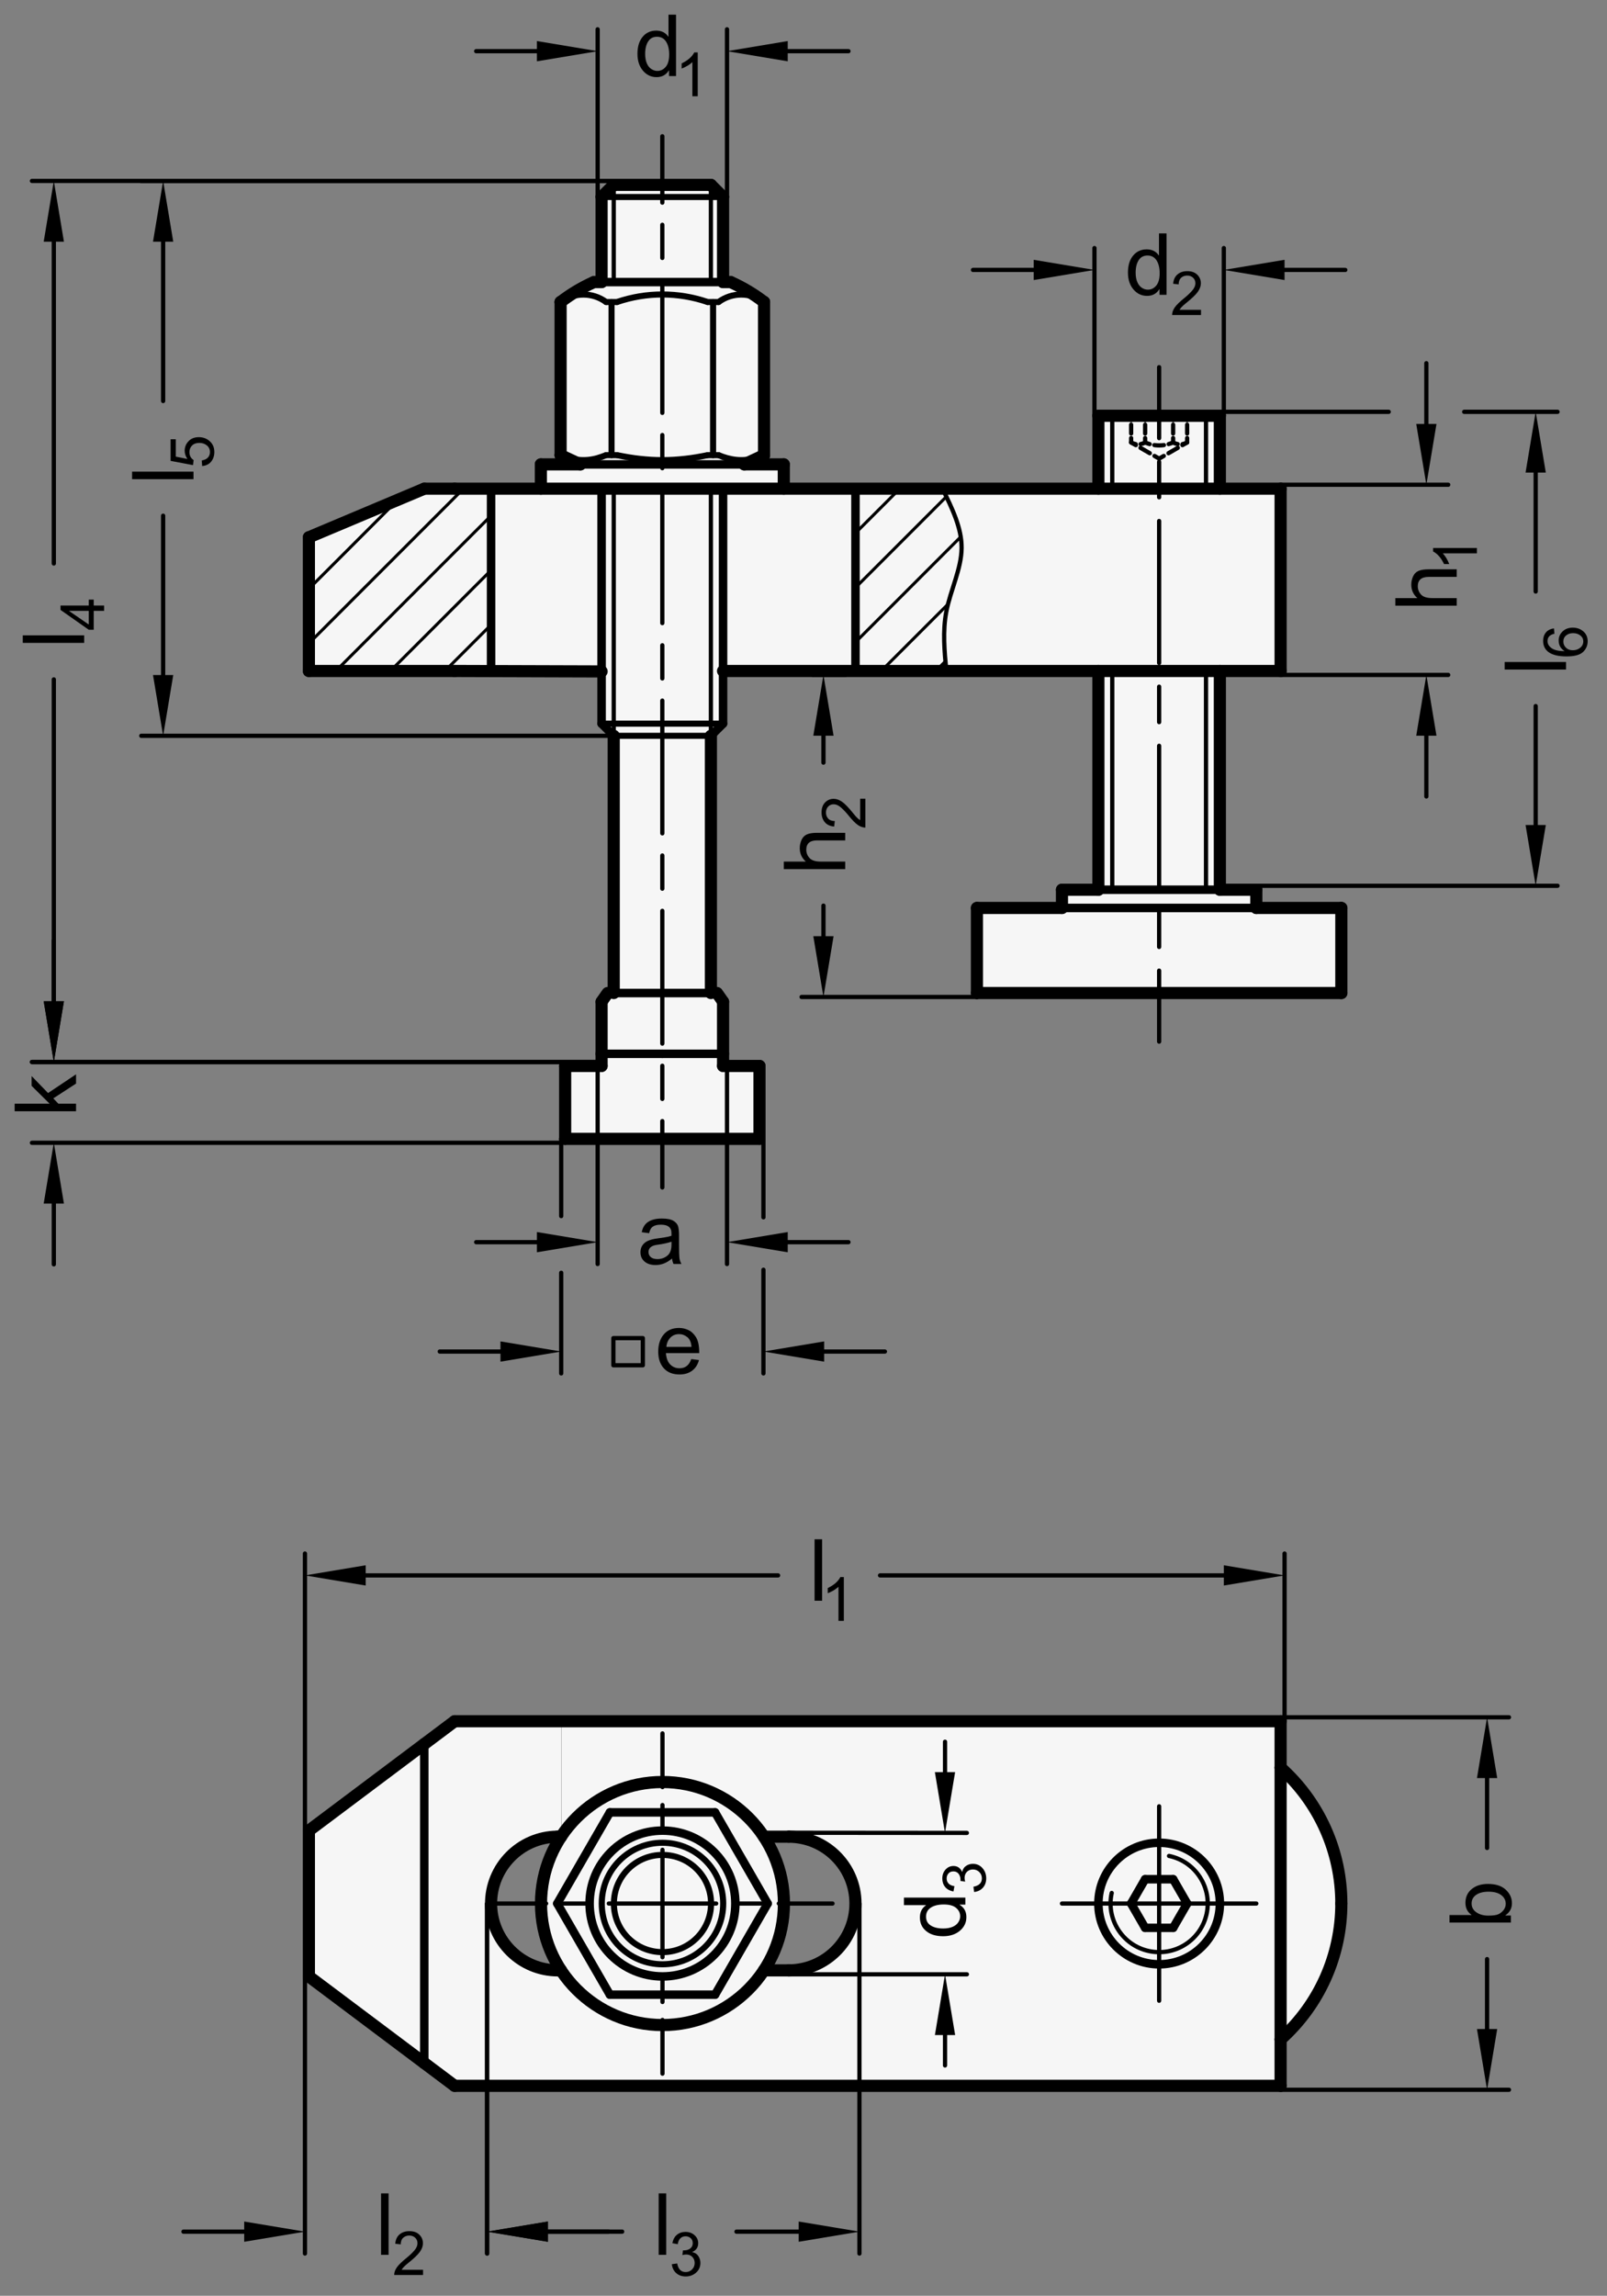 <?xml version="1.0" encoding="utf-8"?>
<!-- Generator: Adobe Illustrator 19.1.0, SVG Export Plug-In . SVG Version: 6.00 Build 0)  -->
<svg version="1.1" xmlns="http://www.w3.org/2000/svg" xmlns:xlink="http://www.w3.org/1999/xlink" x="0px" y="0px"
	 viewBox="0 0 187.515 267.749" enable-background="new 0 0 187.515 267.749" xml:space="preserve">
<rect x="0" y="0" width="187.515" height="267.749" fill="#808080" stroke="none"/>
<g id="MD_x5F_3_x5F_FUELLUNG_x5F_WS">
	<g id="LINE_190_">
		<line fill="#FFFFFF" x1="65.465" y1="229.795" x2="89.139" y2="229.795"/>
	</g>
	<g id="LWPOLYLINE_4_">
		<path fill="#FFFFFF" d="M65.464,229.794l23.675,0c3.114-4.73,3.114-10.859,0-15.589l2.886,0c4.308,0,7.798,3.49,7.798,7.795
			c0,4.305-3.49,7.795-7.795,7.795h-2.889H65.465h-0.367c-4.271,0-7.746-3.436-7.795-7.706c-0.049-4.305,3.401-7.835,7.706-7.884
			h0.455V200.74H53.051l-3.543,2.657l-13.465,10.098v17.008l13.465,10.098l3.543,2.657h96.378v-5.414
			c4.509-4.033,7.087-9.796,7.087-15.846c0-6.05-2.577-11.813-7.087-15.846v-5.414H65.534v13.465
			C62.352,218.906,62.324,225.064,65.464,229.794z"/>
	</g>
	<g id="LWPOLYLINE_5_">
		<path fill="#FFFFFF" d="M70.906,115.812h0.709V85.814l-1.417-1.417v-6.144H53.051H36.043V62.662l13.465-5.669h3.543h10.06v-2.835
			h4.606l-2.303-1.074V35.221c1.201-0.923,2.506-1.702,3.888-2.322h0.895v-9.921l1.417-1.417h11.339l1.417,1.417v9.921h0.895
			c1.382,0.62,2.687,1.4,3.888,2.322v17.863l-2.303,1.074h4.606v2.835h36.712v-8.504h14.173v8.504h7.087v21.26h-7.087v25.512h4.252
			v2.126h9.921v9.921h-42.52v-9.921h9.921v-2.126h4.252V78.253H84.371v6.144l-1.417,1.417v29.998h0.709l0.709,1.012v7.492h4.252
			v8.504H65.945v-8.504h4.252v-7.492L70.906,115.812z"/>
	</g>
</g>
<g id="MD_x5F_3_x5F_FUELLUNG_x5F_GR">
	<g id="LWPOLYLINE_1_">
		<path fill="#F6F6F6" d="M70.906,115.812h0.709V85.814l-1.417-1.417v-6.144H53.051H36.043V62.662l13.465-5.669h3.543h10.06v-2.835
			h4.606l-2.303-1.074V35.221c1.201-0.923,2.506-1.702,3.888-2.322h0.895v-9.921l1.417-1.417h11.339l1.417,1.417v9.921h0.895
			c1.382,0.62,2.687,1.4,3.888,2.322v17.863l-2.303,1.074h4.606v2.835h36.712v-8.504h14.173v8.504h7.087v21.26h-7.087v25.512h4.252
			v2.126h9.921v9.921h-42.52v-9.921h9.921v-2.126h4.252V78.253H84.371v6.144l-1.417,1.417v29.998h0.709l0.709,1.012v7.492h4.252
			v8.504H65.945v-8.504h4.252v-7.492L70.906,115.812z"/>
	</g>
	<g id="LWPOLYLINE_2_">
		<path fill="#F6F6F6" d="M65.464,229.794l23.675,0c3.114-4.73,3.114-10.859,0-15.589l2.886,0c4.308,0,7.798,3.49,7.798,7.795
			c0,4.305-3.49,7.795-7.795,7.795h-2.889H65.465h-0.367c-4.271,0-7.746-3.436-7.795-7.706c-0.049-4.305,3.401-7.835,7.706-7.884
			h0.455V200.74H53.051l-3.543,2.657l-13.465,10.098v17.008l13.465,10.098l3.543,2.657h96.378v-5.414
			c4.509-4.033,7.087-9.796,7.087-15.846c0-6.05-2.577-11.813-7.087-15.846v-5.414H65.534v13.465
			C62.352,218.906,62.324,225.064,65.464,229.794z"/>
	</g>
	<g id="LINE_151_">
		<line fill="#F6F6F6" x1="65.465" y1="229.795" x2="89.139" y2="229.795"/>
	</g>
</g>
<g id="MD_x5F_1_x5F_070">
	<g id="CIRCLE">
		
			<path fill="none" stroke="#000000" stroke-width="0.992" stroke-linecap="round" stroke-linejoin="round" stroke-miterlimit="10" d="
			M68.798,221.999c0-4.697,3.807-8.504,8.504-8.504c4.697,0,8.504,3.807,8.504,8.504s-3.807,8.504-8.504,8.504
			C72.605,230.503,68.798,226.696,68.798,221.999L68.798,221.999z"/>
	</g>
	<g id="LINE">
		
			<line fill="none" stroke="#000000" stroke-width="0.992" stroke-linecap="round" stroke-linejoin="round" stroke-miterlimit="10" x1="71.165" y1="211.37" x2="83.439" y2="211.37"/>
	</g>
	<g id="LINE_1_">
		
			<line fill="none" stroke="#000000" stroke-width="0.992" stroke-linecap="round" stroke-linejoin="round" stroke-miterlimit="10" x1="65.027" y1="221.999" x2="71.165" y2="211.37"/>
	</g>
	<g id="LINE_2_">
		
			<line fill="none" stroke="#000000" stroke-width="0.992" stroke-linecap="round" stroke-linejoin="round" stroke-miterlimit="10" x1="83.439" y1="211.37" x2="89.576" y2="221.999"/>
	</g>
	<g id="LINE_3_">
		
			<line fill="none" stroke="#000000" stroke-width="0.992" stroke-linecap="round" stroke-linejoin="round" stroke-miterlimit="10" x1="89.576" y1="221.999" x2="83.439" y2="232.629"/>
	</g>
	<g id="LINE_4_">
		
			<line fill="none" stroke="#000000" stroke-width="0.992" stroke-linecap="round" stroke-linejoin="round" stroke-miterlimit="10" x1="71.165" y1="232.629" x2="65.027" y2="221.999"/>
	</g>
	<g id="LINE_5_">
		
			<line fill="none" stroke="#000000" stroke-width="0.992" stroke-linecap="round" stroke-linejoin="round" stroke-miterlimit="10" x1="83.439" y1="232.629" x2="71.165" y2="232.629"/>
	</g>
	<g id="CIRCLE_4_">
		
			<path fill="none" stroke="#000000" stroke-width="0.992" stroke-linecap="round" stroke-linejoin="round" stroke-miterlimit="10" d="
			M128.169,222c0-3.914,3.173-7.087,7.087-7.087c3.914,0,7.087,3.173,7.087,7.087c0,3.914-3.173,7.087-7.087,7.087
			C131.342,229.086,128.169,225.914,128.169,222L128.169,222z"/>
	</g>
	<g id="LINE_6_">
		
			<line fill="none" stroke="#000000" stroke-width="0.992" stroke-linecap="round" stroke-linejoin="round" stroke-miterlimit="10" x1="133.619" y1="224.834" x2="136.892" y2="224.834"/>
	</g>
	<g id="LINE_7_">
		
			<line fill="none" stroke="#000000" stroke-width="0.992" stroke-linecap="round" stroke-linejoin="round" stroke-miterlimit="10" x1="136.892" y1="224.834" x2="138.529" y2="222"/>
	</g>
	<g id="LINE_8_">
		
			<line fill="none" stroke="#000000" stroke-width="0.992" stroke-linecap="round" stroke-linejoin="round" stroke-miterlimit="10" x1="138.529" y1="222" x2="136.892" y2="219.165"/>
	</g>
	<g id="LINE_9_">
		
			<line fill="none" stroke="#000000" stroke-width="0.992" stroke-linecap="round" stroke-linejoin="round" stroke-miterlimit="10" x1="136.892" y1="219.165" x2="133.619" y2="219.165"/>
	</g>
	<g id="LINE_10_">
		
			<line fill="none" stroke="#000000" stroke-width="0.992" stroke-linecap="round" stroke-linejoin="round" stroke-miterlimit="10" x1="133.619" y1="219.165" x2="131.983" y2="222"/>
	</g>
	<g id="LINE_11_">
		
			<line fill="none" stroke="#000000" stroke-width="0.992" stroke-linecap="round" stroke-linejoin="round" stroke-miterlimit="10" x1="131.983" y1="222" x2="133.619" y2="224.834"/>
	</g>
	<g id="LINE_18_">
		
			<line fill="none" stroke="#000000" stroke-width="0.992" stroke-linecap="round" stroke-linejoin="round" stroke-miterlimit="10" x1="49.508" y1="203.397" x2="49.508" y2="240.602"/>
	</g>
	<g id="LINE_61_">
		
			<line fill="none" stroke="#000000" stroke-width="0.992" stroke-linecap="round" stroke-linejoin="round" stroke-miterlimit="10" x1="77.284" y1="122.899" x2="70.197" y2="122.899"/>
	</g>
	<g id="LINE_62_">
		
			<line fill="none" stroke="#000000" stroke-width="0.992" stroke-linecap="round" stroke-linejoin="round" stroke-miterlimit="10" x1="84.371" y1="122.899" x2="77.284" y2="122.899"/>
	</g>
	<g id="LINE_65_">
		
			<line fill="none" stroke="#000000" stroke-width="0.992" stroke-linecap="round" stroke-linejoin="round" stroke-miterlimit="10" x1="77.284" y1="115.812" x2="83.662" y2="115.812"/>
	</g>
	<g id="LINE_66_">
		
			<line fill="none" stroke="#000000" stroke-width="0.992" stroke-linecap="round" stroke-linejoin="round" stroke-miterlimit="10" x1="70.906" y1="115.812" x2="77.284" y2="115.812"/>
	</g>
	<g id="LINE_113_">
		
			<line fill="none" stroke="#000000" stroke-width="0.992" stroke-linecap="round" stroke-linejoin="round" stroke-miterlimit="10" x1="84.371" y1="32.899" x2="70.197" y2="32.899"/>
	</g>
	<g id="LINE_114_">
		
			<line fill="none" stroke="#000000" stroke-width="0.992" stroke-linecap="round" stroke-linejoin="round" stroke-miterlimit="10" x1="67.717" y1="54.158" x2="86.851" y2="54.158"/>
	</g>
	<g id="LINE_117_">
		
			<line fill="none" stroke="#000000" stroke-width="0.992" stroke-linecap="round" stroke-linejoin="round" stroke-miterlimit="10" x1="128.169" y1="103.765" x2="142.342" y2="103.765"/>
	</g>
	<g id="LINE_118_">
		
			<line fill="none" stroke="#000000" stroke-width="0.992" stroke-linecap="round" stroke-linejoin="round" stroke-miterlimit="10" x1="123.917" y1="105.891" x2="146.594" y2="105.891"/>
	</g>
	<g id="LINE_133_">
		
			<line fill="none" stroke="#000000" stroke-width="0.992" stroke-linecap="round" stroke-linejoin="round" stroke-miterlimit="10" x1="57.303" y1="56.993" x2="57.303" y2="78.253"/>
	</g>
	<g id="LINE_134_">
		
			<line fill="none" stroke="#000000" stroke-width="0.992" stroke-linecap="round" stroke-linejoin="round" stroke-miterlimit="10" x1="99.823" y1="56.993" x2="99.823" y2="78.253"/>
	</g>
	<g id="LINE_135_">
		
			<line fill="none" stroke="#000000" stroke-width="0.992" stroke-linecap="round" stroke-linejoin="round" stroke-miterlimit="10" x1="70.197" y1="84.397" x2="71.615" y2="85.814"/>
	</g>
	<g id="LINE_136_">
		
			<line fill="none" stroke="#000000" stroke-width="0.992" stroke-linecap="round" stroke-linejoin="round" stroke-miterlimit="10" x1="82.953" y1="85.814" x2="84.371" y2="84.397"/>
	</g>
	<g id="LINE_137_">
		
			<line fill="none" stroke="#000000" stroke-width="0.992" stroke-linecap="round" stroke-linejoin="round" stroke-miterlimit="10" x1="84.371" y1="84.397" x2="84.371" y2="56.993"/>
	</g>
	<g id="LINE_138_">
		
			<line fill="none" stroke="#000000" stroke-width="0.992" stroke-linecap="round" stroke-linejoin="round" stroke-miterlimit="10" x1="70.197" y1="56.993" x2="70.197" y2="84.397"/>
	</g>
</g>
<g id="MD_x5F_1_x5F_100">
	<g id="CIRCLE_1_">
		
			<path fill="none" stroke="#000000" stroke-width="1.417" stroke-linecap="round" stroke-linejoin="round" stroke-miterlimit="10" d="
			M63.128,221.999c0-7.828,6.346-14.173,14.173-14.173s14.173,6.346,14.173,14.173c0,7.828-6.346,14.173-14.173,14.173
			S63.128,229.827,63.128,221.999L63.128,221.999z"/>
	</g>
	<g id="ARC">
		
			<path fill="none" stroke="#000000" stroke-width="1.417" stroke-linecap="round" stroke-linejoin="round" stroke-miterlimit="10" d="
			M149.429,237.846c4.509-4.033,7.087-9.796,7.087-15.846"/>
	</g>
	<g id="ARC_1_">
		
			<path fill="none" stroke="#000000" stroke-width="1.417" stroke-linecap="round" stroke-linejoin="round" stroke-miterlimit="10" d="
			M156.516,222c0-6.05-2.577-11.813-7.087-15.846"/>
	</g>
	<g id="LINE_12_">
		
			<line fill="none" stroke="#000000" stroke-width="1.417" stroke-linecap="round" stroke-linejoin="round" stroke-miterlimit="10" x1="65.098" y1="229.795" x2="65.465" y2="229.795"/>
	</g>
	<g id="LINE_13_">
		
			<line fill="none" stroke="#000000" stroke-width="1.417" stroke-linecap="round" stroke-linejoin="round" stroke-miterlimit="10" x1="89.139" y1="229.795" x2="92.027" y2="229.795"/>
	</g>
	<g id="ARC_2_">
		
			<path fill="none" stroke="#000000" stroke-width="1.417" stroke-linecap="round" stroke-linejoin="round" stroke-miterlimit="10" d="
			M92.027,229.795c4.305,0,7.795-3.49,7.795-7.795c0-4.305-3.49-7.795-7.795-7.795"/>
	</g>
	<g id="LINE_14_">
		
			<line fill="none" stroke="#000000" stroke-width="1.417" stroke-linecap="round" stroke-linejoin="round" stroke-miterlimit="10" x1="92.027" y1="214.204" x2="89.139" y2="214.205"/>
	</g>
	<g id="ARC_3_">
		
			<path fill="none" stroke="#000000" stroke-width="1.417" stroke-linecap="round" stroke-linejoin="round" stroke-miterlimit="10" d="
			M65.009,214.205c-4.305,0.049-7.755,3.579-7.706,7.884c0.049,4.27,3.524,7.706,7.795,7.706"/>
	</g>
	<g id="LINE_15_">
		
			<line fill="none" stroke="#000000" stroke-width="1.417" stroke-linecap="round" stroke-linejoin="round" stroke-miterlimit="10" x1="149.429" y1="237.846" x2="149.429" y2="206.154"/>
	</g>
	<g id="LINE_16_">
		
			<line fill="none" stroke="#000000" stroke-width="1.417" stroke-linecap="round" stroke-linejoin="round" stroke-miterlimit="10" x1="53.051" y1="243.26" x2="149.429" y2="243.26"/>
	</g>
	<g id="LINE_17_">
		
			<line fill="none" stroke="#000000" stroke-width="1.417" stroke-linecap="round" stroke-linejoin="round" stroke-miterlimit="10" x1="49.508" y1="240.602" x2="53.051" y2="243.26"/>
	</g>
	<g id="LINE_19_">
		
			<line fill="none" stroke="#000000" stroke-width="1.417" stroke-linecap="round" stroke-linejoin="round" stroke-miterlimit="10" x1="53.051" y1="200.74" x2="49.508" y2="203.397"/>
	</g>
	<g id="LINE_20_">
		
			<line fill="none" stroke="#000000" stroke-width="1.417" stroke-linecap="round" stroke-linejoin="round" stroke-miterlimit="10" x1="149.429" y1="200.74" x2="53.051" y2="200.74"/>
	</g>
	<g id="LINE_21_">
		
			<line fill="none" stroke="#000000" stroke-width="1.417" stroke-linecap="round" stroke-linejoin="round" stroke-miterlimit="10" x1="49.508" y1="240.602" x2="36.043" y2="230.504"/>
	</g>
	<g id="LINE_22_">
		
			<line fill="none" stroke="#000000" stroke-width="1.417" stroke-linecap="round" stroke-linejoin="round" stroke-miterlimit="10" x1="36.043" y1="213.496" x2="36.043" y2="230.504"/>
	</g>
	<g id="LINE_23_">
		
			<line fill="none" stroke="#000000" stroke-width="1.417" stroke-linecap="round" stroke-linejoin="round" stroke-miterlimit="10" x1="36.043" y1="213.496" x2="49.508" y2="203.397"/>
	</g>
	<g id="LINE_36_">
		
			<line fill="none" stroke="#000000" stroke-width="1.417" stroke-linecap="round" stroke-linejoin="round" stroke-miterlimit="10" x1="91.457" y1="56.993" x2="91.457" y2="54.158"/>
	</g>
	<g id="LINE_37_">
		
			<line fill="none" stroke="#000000" stroke-width="1.417" stroke-linecap="round" stroke-linejoin="round" stroke-miterlimit="10" x1="63.111" y1="54.158" x2="63.111" y2="56.993"/>
	</g>
	<g id="LINE_38_">
		
			<line fill="none" stroke="#000000" stroke-width="1.417" stroke-linecap="round" stroke-linejoin="round" stroke-miterlimit="10" x1="84.371" y1="116.824" x2="83.662" y2="115.812"/>
	</g>
	<g id="LINE_39_">
		
			<line fill="none" stroke="#000000" stroke-width="1.417" stroke-linecap="round" stroke-linejoin="round" stroke-miterlimit="10" x1="70.906" y1="115.812" x2="70.197" y2="116.824"/>
	</g>
	<g id="LINE_40_">
		
			<line fill="none" stroke="#000000" stroke-width="1.417" stroke-linecap="round" stroke-linejoin="round" stroke-miterlimit="10" x1="84.371" y1="32.899" x2="84.371" y2="22.977"/>
	</g>
	<g id="LINE_41_">
		
			<line fill="none" stroke="#000000" stroke-width="1.417" stroke-linecap="round" stroke-linejoin="round" stroke-miterlimit="10" x1="70.197" y1="22.977" x2="70.197" y2="32.899"/>
	</g>
	<g id="LINE_42_">
		
			<line fill="none" stroke="#000000" stroke-width="1.417" stroke-linecap="round" stroke-linejoin="round" stroke-miterlimit="10" x1="84.371" y1="22.977" x2="82.953" y2="21.56"/>
	</g>
	<g id="LINE_43_">
		
			<line fill="none" stroke="#000000" stroke-width="1.417" stroke-linecap="round" stroke-linejoin="round" stroke-miterlimit="10" x1="71.615" y1="21.56" x2="70.197" y2="22.977"/>
	</g>
	<g id="LINE_44_">
		
			<line fill="none" stroke="#000000" stroke-width="1.417" stroke-linecap="round" stroke-linejoin="round" stroke-miterlimit="10" x1="82.953" y1="115.812" x2="82.953" y2="85.814"/>
	</g>
	<g id="LINE_45_">
		
			<line fill="none" stroke="#000000" stroke-width="1.417" stroke-linecap="round" stroke-linejoin="round" stroke-miterlimit="10" x1="71.615" y1="85.814" x2="71.615" y2="115.812"/>
	</g>
	<g id="LINE_46_">
		
			<line fill="none" stroke="#000000" stroke-width="1.417" stroke-linecap="round" stroke-linejoin="round" stroke-miterlimit="10" x1="156.516" y1="115.812" x2="156.516" y2="105.891"/>
	</g>
	<g id="LINE_47_">
		
			<line fill="none" stroke="#000000" stroke-width="1.417" stroke-linecap="round" stroke-linejoin="round" stroke-miterlimit="10" x1="113.996" y1="105.891" x2="113.996" y2="115.812"/>
	</g>
	<g id="LINE_48_">
		
			<line fill="none" stroke="#000000" stroke-width="1.417" stroke-linecap="round" stroke-linejoin="round" stroke-miterlimit="10" x1="146.594" y1="105.891" x2="146.594" y2="103.765"/>
	</g>
	<g id="LINE_49_">
		
			<line fill="none" stroke="#000000" stroke-width="1.417" stroke-linecap="round" stroke-linejoin="round" stroke-miterlimit="10" x1="123.917" y1="103.765" x2="123.917" y2="105.891"/>
	</g>
	<g id="LINE_50_">
		
			<line fill="none" stroke="#000000" stroke-width="1.417" stroke-linecap="round" stroke-linejoin="round" stroke-miterlimit="10" x1="142.342" y1="103.765" x2="142.342" y2="78.253"/>
	</g>
	<g id="LINE_51_">
		
			<line fill="none" stroke="#000000" stroke-width="1.417" stroke-linecap="round" stroke-linejoin="round" stroke-miterlimit="10" x1="142.342" y1="56.993" x2="142.342" y2="48.489"/>
	</g>
	<g id="LINE_52_">
		
			<line fill="none" stroke="#000000" stroke-width="1.417" stroke-linecap="round" stroke-linejoin="round" stroke-miterlimit="10" x1="128.169" y1="48.489" x2="128.169" y2="56.993"/>
	</g>
	<g id="LINE_53_">
		
			<line fill="none" stroke="#000000" stroke-width="1.417" stroke-linecap="round" stroke-linejoin="round" stroke-miterlimit="10" x1="128.169" y1="78.253" x2="128.169" y2="103.765"/>
	</g>
	<g id="LINE_54_">
		
			<line fill="none" stroke="#000000" stroke-width="1.417" stroke-linecap="round" stroke-linejoin="round" stroke-miterlimit="10" x1="86.851" y1="54.158" x2="91.457" y2="54.158"/>
	</g>
	<g id="LINE_55_">
		
			<line fill="none" stroke="#000000" stroke-width="1.417" stroke-linecap="round" stroke-linejoin="round" stroke-miterlimit="10" x1="63.111" y1="54.158" x2="67.717" y2="54.158"/>
	</g>
	<g id="LINE_56_">
		
			<line fill="none" stroke="#000000" stroke-width="1.417" stroke-linecap="round" stroke-linejoin="round" stroke-miterlimit="10" x1="88.623" y1="124.316" x2="84.371" y2="124.316"/>
	</g>
	<g id="LINE_57_">
		
			<line fill="none" stroke="#000000" stroke-width="1.417" stroke-linecap="round" stroke-linejoin="round" stroke-miterlimit="10" x1="65.945" y1="132.82" x2="88.623" y2="132.82"/>
	</g>
	<g id="LINE_58_">
		
			<line fill="none" stroke="#000000" stroke-width="1.417" stroke-linecap="round" stroke-linejoin="round" stroke-miterlimit="10" x1="65.945" y1="124.316" x2="65.945" y2="132.82"/>
	</g>
	<g id="LINE_59_">
		
			<line fill="none" stroke="#000000" stroke-width="1.417" stroke-linecap="round" stroke-linejoin="round" stroke-miterlimit="10" x1="70.197" y1="124.316" x2="65.945" y2="124.316"/>
	</g>
	<g id="LINE_60_">
		
			<line fill="none" stroke="#000000" stroke-width="1.417" stroke-linecap="round" stroke-linejoin="round" stroke-miterlimit="10" x1="70.197" y1="122.899" x2="70.197" y2="124.316"/>
	</g>
	<g id="LINE_63_">
		
			<line fill="none" stroke="#000000" stroke-width="1.417" stroke-linecap="round" stroke-linejoin="round" stroke-miterlimit="10" x1="84.371" y1="124.316" x2="84.371" y2="122.899"/>
	</g>
	<g id="LINE_64_">
		
			<line fill="none" stroke="#000000" stroke-width="1.417" stroke-linecap="round" stroke-linejoin="round" stroke-miterlimit="10" x1="88.623" y1="132.82" x2="88.623" y2="124.316"/>
	</g>
	<g id="SPLINE">
		
			<path fill="none" stroke="#000000" stroke-width="1.417" stroke-linecap="round" stroke-linejoin="round" stroke-miterlimit="10" d="
			M84.371,116.844c0-0.002,0-0.004,0,0.009c0,0.023,0,0.091,0,0.179c0,0.117,0,0.269,0,0.451c0,0.186,0,0.403,0,0.638
			c0,0.32,0,0.672,0,1.043c0,0.374,0,0.767,0,1.171c0,0.409,0,0.829,0,1.258c0,0.43,0,0.868,0,1.307"/>
	</g>
	<g id="SPLINE_1_">
		
			<path fill="none" stroke="#000000" stroke-width="1.417" stroke-linecap="round" stroke-linejoin="round" stroke-miterlimit="10" d="
			M70.197,122.899c0-0.431,0-0.863,0-1.286c0-0.423,0-0.838,0-1.243c0-0.407,0-0.804,0-1.182c0-0.38,0-0.741,0-1.069
			c0-0.229,0-0.441,0-0.624c0-0.187,0-0.344,0-0.464c0-0.085,0-0.152,0-0.176c0-0.015,0-0.013,0-0.011"/>
	</g>
	<g id="LINE_68_">
		
			<line fill="none" stroke="#000000" stroke-width="1.417" stroke-linecap="round" stroke-linejoin="round" stroke-miterlimit="10" x1="82.953" y1="21.56" x2="71.615" y2="21.56"/>
	</g>
	<g id="LINE_69_">
		
			<line fill="none" stroke="#000000" stroke-width="1.417" stroke-linecap="round" stroke-linejoin="round" stroke-miterlimit="10" x1="156.516" y1="105.891" x2="146.594" y2="105.891"/>
	</g>
	<g id="LINE_70_">
		
			<line fill="none" stroke="#000000" stroke-width="1.417" stroke-linecap="round" stroke-linejoin="round" stroke-miterlimit="10" x1="156.516" y1="115.812" x2="113.996" y2="115.812"/>
	</g>
	<g id="LINE_71_">
		
			<line fill="none" stroke="#000000" stroke-width="1.417" stroke-linecap="round" stroke-linejoin="round" stroke-miterlimit="10" x1="146.594" y1="103.765" x2="142.342" y2="103.765"/>
	</g>
	<g id="LINE_72_">
		
			<line fill="none" stroke="#000000" stroke-width="1.417" stroke-linecap="round" stroke-linejoin="round" stroke-miterlimit="10" x1="142.342" y1="48.489" x2="128.169" y2="48.489"/>
	</g>
	<g id="LINE_73_">
		
			<line fill="none" stroke="#000000" stroke-width="1.417" stroke-linecap="round" stroke-linejoin="round" stroke-miterlimit="10" x1="53.051" y1="56.993" x2="149.429" y2="56.993"/>
	</g>
	<g id="LINE_74_">
		
			<line fill="none" stroke="#000000" stroke-width="1.417" stroke-linecap="round" stroke-linejoin="round" stroke-miterlimit="10" x1="149.429" y1="56.993" x2="149.429" y2="78.253"/>
	</g>
	<g id="LINE_75_">
		
			<line fill="none" stroke="#000000" stroke-width="1.417" stroke-linecap="round" stroke-linejoin="round" stroke-miterlimit="10" x1="53.051" y1="78.253" x2="70.199" y2="78.306"/>
	</g>
	<g id="LINE_76_">
		
			<line fill="none" stroke="#000000" stroke-width="1.417" stroke-linecap="round" stroke-linejoin="round" stroke-miterlimit="10" x1="84.371" y1="78.253" x2="149.429" y2="78.253"/>
	</g>
	<g id="LINE_77_">
		
			<line fill="none" stroke="#000000" stroke-width="1.417" stroke-linecap="round" stroke-linejoin="round" stroke-miterlimit="10" x1="36.043" y1="62.662" x2="36.043" y2="78.253"/>
	</g>
	<g id="LINE_78_">
		
			<line fill="none" stroke="#000000" stroke-width="1.417" stroke-linecap="round" stroke-linejoin="round" stroke-miterlimit="10" x1="49.508" y1="56.993" x2="36.043" y2="62.662"/>
	</g>
	<g id="LINE_79_">
		
			<line fill="none" stroke="#000000" stroke-width="1.417" stroke-linecap="round" stroke-linejoin="round" stroke-miterlimit="10" x1="49.508" y1="56.993" x2="53.051" y2="56.993"/>
	</g>
	<g id="LINE_80_">
		
			<line fill="none" stroke="#000000" stroke-width="1.417" stroke-linecap="round" stroke-linejoin="round" stroke-miterlimit="10" x1="36.043" y1="78.253" x2="53.051" y2="78.253"/>
	</g>
	<g id="ARC_4_">
		
			<path fill="none" stroke="#000000" stroke-width="1.417" stroke-linecap="round" stroke-linejoin="round" stroke-miterlimit="10" d="
			M69.302,32.899c-1.382,0.62-2.687,1.4-3.888,2.322"/>
	</g>
	<g id="ARC_5_">
		
			<path fill="none" stroke="#000000" stroke-width="1.417" stroke-linecap="round" stroke-linejoin="round" stroke-miterlimit="10" d="
			M89.154,35.221c-1.201-0.923-2.506-1.702-3.888-2.322"/>
	</g>
	<g id="LINE_97_">
		
			<line fill="none" stroke="#000000" stroke-width="1.417" stroke-linecap="round" stroke-linejoin="round" stroke-miterlimit="10" x1="65.414" y1="53.084" x2="67.717" y2="54.158"/>
	</g>
	<g id="LINE_98_">
		
			<line fill="none" stroke="#000000" stroke-width="1.417" stroke-linecap="round" stroke-linejoin="round" stroke-miterlimit="10" x1="86.851" y1="54.158" x2="89.154" y2="53.084"/>
	</g>
	<g id="LINE_99_">
		
			<line fill="none" stroke="#000000" stroke-width="1.417" stroke-linecap="round" stroke-linejoin="round" stroke-miterlimit="10" x1="65.414" y1="35.221" x2="65.414" y2="53.084"/>
	</g>
	<g id="LINE_100_">
		
			<line fill="none" stroke="#000000" stroke-width="1.417" stroke-linecap="round" stroke-linejoin="round" stroke-miterlimit="10" x1="89.154" y1="53.084" x2="89.154" y2="35.221"/>
	</g>
	<g id="LINE_107_">
		
			<line fill="none" stroke="#000000" stroke-width="1.417" stroke-linecap="round" stroke-linejoin="round" stroke-miterlimit="10" x1="84.371" y1="32.899" x2="85.266" y2="32.899"/>
	</g>
	<g id="LINE_108_">
		
			<line fill="none" stroke="#000000" stroke-width="1.417" stroke-linecap="round" stroke-linejoin="round" stroke-miterlimit="10" x1="69.302" y1="32.899" x2="70.197" y2="32.899"/>
	</g>
	<g id="LINE_109_">
		
			<line fill="none" stroke="#000000" stroke-width="1.417" stroke-linecap="round" stroke-linejoin="round" stroke-miterlimit="10" x1="65.437" y1="35.221" x2="65.414" y2="35.221"/>
	</g>
	<g id="LINE_110_">
		
			<line fill="none" stroke="#000000" stroke-width="1.417" stroke-linecap="round" stroke-linejoin="round" stroke-miterlimit="10" x1="89.154" y1="35.221" x2="89.131" y2="35.221"/>
	</g>
	<g id="LINE_111_">
		
			<line fill="none" stroke="#000000" stroke-width="1.417" stroke-linecap="round" stroke-linejoin="round" stroke-miterlimit="10" x1="65.414" y1="53.084" x2="65.437" y2="53.084"/>
	</g>
	<g id="LINE_112_">
		
			<line fill="none" stroke="#000000" stroke-width="1.417" stroke-linecap="round" stroke-linejoin="round" stroke-miterlimit="10" x1="89.131" y1="53.084" x2="89.154" y2="53.084"/>
	</g>
	<g id="LINE_115_">
		
			<line fill="none" stroke="#000000" stroke-width="1.417" stroke-linecap="round" stroke-linejoin="round" stroke-miterlimit="10" x1="128.169" y1="103.765" x2="123.917" y2="103.765"/>
	</g>
	<g id="LINE_116_">
		
			<line fill="none" stroke="#000000" stroke-width="1.417" stroke-linecap="round" stroke-linejoin="round" stroke-miterlimit="10" x1="123.917" y1="105.891" x2="113.996" y2="105.891"/>
	</g>
	<g id="LINE_127_">
		
			<line fill="none" stroke="#000000" stroke-width="1.417" stroke-linecap="round" stroke-linejoin="round" stroke-miterlimit="10" x1="149.429" y1="206.154" x2="149.429" y2="200.74"/>
	</g>
	<g id="LINE_128_">
		
			<line fill="none" stroke="#000000" stroke-width="1.417" stroke-linecap="round" stroke-linejoin="round" stroke-miterlimit="10" x1="149.429" y1="237.846" x2="149.429" y2="243.26"/>
	</g>
	<g id="LINE_150_">
		
			<line fill="none" stroke="#000000" stroke-width="1.417" stroke-linecap="round" stroke-linejoin="round" stroke-miterlimit="10" x1="65.009" y1="214.205" x2="65.47" y2="214.205"/>
	</g>
</g>
<g id="MD_x5F_1_x5F_050">
	<g id="CIRCLE_2_">
		
			<path fill="none" stroke="#000000" stroke-width="0.709" stroke-linecap="round" stroke-linejoin="round" stroke-miterlimit="10" d="
			M70.215,221.999c0-3.914,3.173-7.087,7.087-7.087c3.914,0,7.087,3.173,7.087,7.087c0,3.914-3.173,7.087-7.087,7.087
			C73.388,229.086,70.215,225.913,70.215,221.999L70.215,221.999z"/>
	</g>
	<g id="CIRCLE_3_">
		
			<path fill="none" stroke="#000000" stroke-width="0.709" stroke-linecap="round" stroke-linejoin="round" stroke-miterlimit="10" d="
			M71.632,221.999c0-3.131,2.538-5.669,5.669-5.669c3.131,0,5.669,2.538,5.669,5.669c0,3.131-2.538,5.669-5.669,5.669
			C74.171,227.669,71.632,225.131,71.632,221.999L71.632,221.999z"/>
	</g>
	<g id="LINE_67_">
		
			<line fill="none" stroke="#000000" stroke-width="0.709" stroke-linecap="round" stroke-linejoin="round" stroke-miterlimit="10" x1="84.371" y1="22.977" x2="70.197" y2="22.977"/>
	</g>
	<g id="LINE_101_">
		
			<line fill="none" stroke="#000000" stroke-width="0.709" stroke-linecap="round" stroke-linejoin="round" stroke-miterlimit="10" x1="70.719" y1="53.084" x2="72.002" y2="53.084"/>
	</g>
	<g id="LINE_102_">
		
			<line fill="none" stroke="#000000" stroke-width="0.709" stroke-linecap="round" stroke-linejoin="round" stroke-miterlimit="10" x1="71.36" y1="35.221" x2="71.36" y2="53.084"/>
	</g>
	<g id="LINE_103_">
		
			<line fill="none" stroke="#000000" stroke-width="0.709" stroke-linecap="round" stroke-linejoin="round" stroke-miterlimit="10" x1="72.002" y1="35.221" x2="70.719" y2="35.221"/>
	</g>
	<g id="LINE_104_">
		
			<line fill="none" stroke="#000000" stroke-width="0.709" stroke-linecap="round" stroke-linejoin="round" stroke-miterlimit="10" x1="82.566" y1="53.084" x2="83.849" y2="53.084"/>
	</g>
	<g id="LINE_105_">
		
			<line fill="none" stroke="#000000" stroke-width="0.709" stroke-linecap="round" stroke-linejoin="round" stroke-miterlimit="10" x1="83.207" y1="35.221" x2="83.207" y2="53.084"/>
	</g>
	<g id="LINE_106_">
		
			<line fill="none" stroke="#000000" stroke-width="0.709" stroke-linecap="round" stroke-linejoin="round" stroke-miterlimit="10" x1="83.849" y1="35.221" x2="82.566" y2="35.221"/>
	</g>
	<g id="ARC_6_">
		
			<path fill="none" stroke="#000000" stroke-width="0.709" stroke-linecap="round" stroke-linejoin="round" stroke-miterlimit="10" d="
			M82.566,35.221c-3.424-1.17-7.14-1.17-10.565,0"/>
	</g>
	<g id="SPLINE_2_">
		
			<path fill="none" stroke="#000000" stroke-width="0.709" stroke-linecap="round" stroke-linejoin="round" stroke-miterlimit="10" d="
			M82.566,53.084c-0.433,0.085-0.866,0.169-1.3,0.242c-0.436,0.073-0.874,0.133-1.313,0.182c-0.442,0.05-0.886,0.089-1.33,0.115
			c-0.446,0.026-0.892,0.039-1.339,0.039c-0.44,0-0.881-0.013-1.321-0.038c-0.441-0.025-0.881-0.064-1.321-0.113
			c-0.443-0.049-0.885-0.11-1.324-0.183c-0.44-0.073-0.879-0.159-1.317-0.245"/>
	</g>
	<g id="ARC_7_">
		
			<path fill="none" stroke="#000000" stroke-width="0.709" stroke-linecap="round" stroke-linejoin="round" stroke-miterlimit="10" d="
			M89.131,35.221c-1.571-1.156-3.711-1.156-5.282,0"/>
	</g>
	<g id="ARC_8_">
		
			<path fill="none" stroke="#000000" stroke-width="0.709" stroke-linecap="round" stroke-linejoin="round" stroke-miterlimit="10" d="
			M70.719,35.221c-1.571-1.156-3.711-1.156-5.282,0"/>
	</g>
	<g id="SPLINE_3_">
		
			<path fill="none" stroke="#000000" stroke-width="0.709" stroke-linecap="round" stroke-linejoin="round" stroke-miterlimit="10" d="
			M70.719,53.084c-0.347,0.131-0.694,0.261-1.044,0.359c-0.35,0.097-0.702,0.161-1.055,0.194c-0.363,0.033-0.727,0.033-1.091-0.002
			c-0.363-0.035-0.726-0.104-1.086-0.201c-0.169-0.046-0.337-0.098-0.505-0.157c-0.168-0.059-0.335-0.126-0.502-0.192"/>
	</g>
	<g id="SPLINE_4_">
		
			<path fill="none" stroke="#000000" stroke-width="0.709" stroke-linecap="round" stroke-linejoin="round" stroke-miterlimit="10" d="
			M89.131,53.084c-0.347,0.131-0.694,0.261-1.044,0.359c-0.35,0.097-0.702,0.161-1.055,0.194c-0.363,0.033-0.727,0.033-1.091-0.002
			c-0.363-0.035-0.726-0.104-1.086-0.201c-0.169-0.046-0.337-0.098-0.505-0.157c-0.168-0.059-0.335-0.126-0.502-0.192"/>
	</g>
	<g id="LINE_139_">
		
			<line fill="none" stroke="#000000" stroke-width="0.709" stroke-linecap="round" stroke-linejoin="round" stroke-miterlimit="10" x1="82.953" y1="85.814" x2="71.615" y2="85.814"/>
	</g>
	<g id="LINE_140_">
		
			<line fill="none" stroke="#000000" stroke-width="0.709" stroke-linecap="round" stroke-linejoin="round" stroke-miterlimit="10" x1="84.371" y1="84.397" x2="70.197" y2="84.397"/>
	</g>
</g>
<g id="MD_x5F_2_x5F_BEMASSUNG">
	<g id="LINE_24_">
		
			<line stroke="#000000" stroke-width="0.496" stroke-linecap="round" stroke-linejoin="round" stroke-miterlimit="10" x1="56.842" y1="222" x2="56.842" y2="262.819"/>
	</g>
	<g id="LINE_25_">
		
			<line stroke="#000000" stroke-width="0.496" stroke-linecap="round" stroke-linejoin="round" stroke-miterlimit="10" x1="35.582" y1="213.496" x2="35.582" y2="262.819"/>
	</g>
	<g id="LINE_26_">
		
			<line stroke="#000000" stroke-width="0.496" stroke-linecap="round" stroke-linejoin="round" stroke-miterlimit="10" x1="63.929" y1="260.267" x2="71.016" y2="260.267"/>
	</g>
	<g id="LINE_27_">
		
			<line stroke="#000000" stroke-width="0.496" stroke-linecap="round" stroke-linejoin="round" stroke-miterlimit="10" x1="28.496" y1="260.267" x2="21.409" y2="260.267"/>
	</g>
	<g id="MTEXT">
		<g>
			<path d="M45.343,262.97h-0.88v-7.165h0.88V262.97z"/>
		</g>
		<g>
			<path d="M49.364,265.321h-3.369c0-0.287,0.1-0.577,0.3-0.871c0.2-0.294,0.575-0.661,1.123-1.104
				c0.335-0.269,0.635-0.55,0.899-0.845s0.396-0.592,0.396-0.89c0-0.257-0.091-0.47-0.272-0.638
				c-0.182-0.167-0.411-0.251-0.688-0.251c-0.28,0-0.515,0.086-0.705,0.259c-0.19,0.172-0.286,0.43-0.288,0.771l-0.642-0.072
				c0.04-0.477,0.209-0.841,0.509-1.094c0.299-0.252,0.679-0.378,1.14-0.378c0.5,0,0.889,0.139,1.167,0.415
				c0.279,0.276,0.418,0.609,0.418,1.001c0,0.326-0.118,0.656-0.352,0.99c-0.235,0.335-0.703,0.781-1.404,1.342
				c-0.368,0.293-0.612,0.547-0.732,0.76h2.502V265.321z"/>
		</g>
	</g>
	<g id="SOLID">
		<polygon points="63.929,259.086 56.842,260.267 63.929,261.449 		"/>
	</g>
	<g id="SOLID_1_">
		<polygon points="28.496,259.086 35.582,260.267 28.496,261.449 		"/>
	</g>
	<g id="LINE_28_">
		
			<line stroke="#000000" stroke-width="0.496" stroke-linecap="round" stroke-linejoin="round" stroke-miterlimit="10" x1="56.842" y1="222" x2="56.842" y2="262.819"/>
	</g>
	<g id="LINE_29_">
		
			<line stroke="#000000" stroke-width="0.496" stroke-linecap="round" stroke-linejoin="round" stroke-miterlimit="10" x1="100.283" y1="222" x2="100.283" y2="262.819"/>
	</g>
	<g id="LINE_30_">
		
			<line stroke="#000000" stroke-width="0.496" stroke-linecap="round" stroke-linejoin="round" stroke-miterlimit="10" x1="63.929" y1="260.267" x2="72.598" y2="260.267"/>
	</g>
	<g id="LINE_31_">
		
			<line stroke="#000000" stroke-width="0.496" stroke-linecap="round" stroke-linejoin="round" stroke-miterlimit="10" x1="93.197" y1="260.267" x2="85.937" y2="260.267"/>
	</g>
	<g id="MTEXT_1_">
		<g>
			<path d="M77.738,262.97h-0.88v-7.165h0.88V262.97z"/>
		</g>
		<g>
			<path d="M80.773,262.655c0.314,0.061,0.552,0.213,0.713,0.456c0.161,0.244,0.241,0.51,0.241,0.797
				c0,0.463-0.168,0.843-0.505,1.14c-0.336,0.298-0.74,0.446-1.209,0.446c-0.449,0-0.819-0.131-1.11-0.393
				c-0.292-0.261-0.461-0.607-0.51-1.037l0.625-0.087c0.063,0.336,0.176,0.587,0.342,0.753c0.165,0.167,0.383,0.25,0.654,0.25
				c0.292,0,0.539-0.103,0.741-0.308c0.202-0.204,0.303-0.455,0.303-0.751c0-0.284-0.092-0.521-0.275-0.708
				c-0.184-0.188-0.424-0.281-0.72-0.281c-0.121,0-0.267,0.022-0.441,0.066l0.073-0.548c0.167,0,0.298-0.009,0.396-0.024
				c0.097-0.017,0.206-0.056,0.326-0.118c0.12-0.063,0.22-0.152,0.298-0.269c0.079-0.117,0.118-0.263,0.118-0.436
				c0-0.253-0.084-0.448-0.252-0.587c-0.167-0.139-0.361-0.208-0.581-0.208c-0.252,0-0.458,0.08-0.616,0.239
				c-0.159,0.159-0.259,0.388-0.3,0.684l-0.625-0.114c0.081-0.442,0.259-0.772,0.536-0.992c0.276-0.22,0.606-0.33,0.991-0.33
				c0.423,0,0.776,0.128,1.06,0.384c0.283,0.255,0.425,0.568,0.425,0.938c0,0.474-0.232,0.815-0.697,1.023V262.655z"/>
		</g>
	</g>
	<g id="SOLID_2_">
		<polygon points="63.929,259.086 56.842,260.267 63.929,261.449 		"/>
	</g>
	<g id="SOLID_3_">
		<polygon points="93.197,259.086 100.283,260.267 93.197,261.449 		"/>
	</g>
	<g id="LINE_32_">
		
			<line stroke="#000000" stroke-width="0.496" stroke-linecap="round" stroke-linejoin="round" stroke-miterlimit="10" x1="35.582" y1="213.496" x2="35.582" y2="181.181"/>
	</g>
	<g id="LINE_33_">
		
			<line stroke="#000000" stroke-width="0.496" stroke-linecap="round" stroke-linejoin="round" stroke-miterlimit="10" x1="149.89" y1="200.74" x2="149.89" y2="181.181"/>
	</g>
	<g id="LINE_34_">
		
			<line stroke="#000000" stroke-width="0.496" stroke-linecap="round" stroke-linejoin="round" stroke-miterlimit="10" x1="42.669" y1="183.732" x2="90.791" y2="183.732"/>
	</g>
	<g id="LINE_35_">
		
			<line stroke="#000000" stroke-width="0.496" stroke-linecap="round" stroke-linejoin="round" stroke-miterlimit="10" x1="142.803" y1="183.732" x2="102.689" y2="183.732"/>
	</g>
	<g id="MTEXT_2_">
		<g>
			<path d="M95.93,186.685h-0.88v-7.165h0.88V186.685z"/>
		</g>
		<g>
			<path d="M98.464,189.037H97.84v-3.98c-0.313,0.297-0.73,0.548-1.253,0.753v-0.604c0.72-0.345,1.21-0.771,1.471-1.28h0.406
				V189.037z"/>
		</g>
	</g>
	<g id="SOLID_4_">
		<polygon points="42.669,182.551 35.582,183.732 42.669,184.913 		"/>
	</g>
	<g id="SOLID_5_">
		<polygon points="142.803,182.551 149.89,183.732 142.803,184.913 		"/>
	</g>
	<g id="LINE_81_">
		
			<line stroke="#000000" stroke-width="0.496" stroke-linecap="round" stroke-linejoin="round" stroke-miterlimit="10" x1="149.429" y1="56.532" x2="168.988" y2="56.532"/>
	</g>
	<g id="LINE_82_">
		
			<line stroke="#000000" stroke-width="0.496" stroke-linecap="round" stroke-linejoin="round" stroke-miterlimit="10" x1="149.429" y1="78.714" x2="168.988" y2="78.714"/>
	</g>
	<g id="LINE_83_">
		
			<line stroke="#000000" stroke-width="0.496" stroke-linecap="round" stroke-linejoin="round" stroke-miterlimit="10" x1="166.437" y1="49.446" x2="166.437" y2="42.359"/>
	</g>
	<g id="LINE_84_">
		
			<line stroke="#000000" stroke-width="0.496" stroke-linecap="round" stroke-linejoin="round" stroke-miterlimit="10" x1="166.437" y1="85.8" x2="166.437" y2="92.887"/>
	</g>
	<g id="MTEXT_3_">
		<g>
			<path d="M169.98,66.398v0.884h-3.274c-0.424,0-0.741,0.091-0.953,0.274s-0.317,0.455-0.317,0.816c0,0.359,0.124,0.679,0.374,0.96
				c0.249,0.282,0.694,0.423,1.336,0.423h2.835v0.88h-7.165v-0.88h2.571c-0.473-0.417-0.709-0.938-0.709-1.564
				c0-0.335,0.068-0.656,0.205-0.963c0.137-0.306,0.347-0.521,0.631-0.645c0.283-0.124,0.678-0.186,1.183-0.186H169.98z"/>
		</g>
		<g>
			<path d="M172.333,63.908v0.625h-3.98c0.297,0.313,0.548,0.73,0.753,1.253h-0.604c-0.345-0.72-0.771-1.21-1.28-1.471v-0.406
				H172.333z"/>
		</g>
	</g>
	<g id="SOLID_6_">
		<polygon points="165.256,49.446 166.437,56.532 167.618,49.446 		"/>
	</g>
	<g id="SOLID_7_">
		<polygon points="165.256,85.8 166.437,78.714 167.618,85.8 		"/>
	</g>
	<g id="LINE_85_">
		
			<line stroke="#000000" stroke-width="0.496" stroke-linecap="round" stroke-linejoin="round" stroke-miterlimit="10" x1="127.708" y1="48.489" x2="127.708" y2="28.93"/>
	</g>
	<g id="LINE_86_">
		
			<line stroke="#000000" stroke-width="0.496" stroke-linecap="round" stroke-linejoin="round" stroke-miterlimit="10" x1="142.803" y1="48.489" x2="142.803" y2="28.93"/>
	</g>
	<g id="LINE_87_">
		
			<line stroke="#000000" stroke-width="0.496" stroke-linecap="round" stroke-linejoin="round" stroke-miterlimit="10" x1="120.622" y1="31.481" x2="113.535" y2="31.481"/>
	</g>
	<g id="LINE_88_">
		
			<line stroke="#000000" stroke-width="0.496" stroke-linecap="round" stroke-linejoin="round" stroke-miterlimit="10" x1="149.89" y1="31.481" x2="156.976" y2="31.481"/>
	</g>
	<g id="MTEXT_4_">
		<g>
			<path d="M136.118,34.385h-0.821v-0.66h-0.02c-0.316,0.521-0.793,0.782-1.432,0.782c-0.636,0-1.166-0.252-1.591-0.755
				c-0.426-0.504-0.638-1.156-0.638-1.957c0-0.838,0.2-1.499,0.601-1.984c0.401-0.485,0.931-0.729,1.589-0.729
				c0.619,0,1.09,0.236,1.412,0.709h0.02V27.22h0.88V34.385z M133.938,33.783c0.384,0,0.71-0.157,0.978-0.474
				c0.267-0.316,0.4-0.795,0.4-1.437c0-0.633-0.122-1.136-0.366-1.511c-0.244-0.374-0.595-0.562-1.051-0.562
				s-0.801,0.183-1.034,0.55c-0.232,0.366-0.35,0.848-0.35,1.444c0,0.43,0.063,0.794,0.188,1.092
				c0.126,0.298,0.301,0.522,0.525,0.672C133.454,33.709,133.69,33.783,133.938,33.783z"/>
		</g>
		<g>
			<path d="M140.138,36.737h-3.369c0-0.287,0.1-0.577,0.3-0.871s0.574-0.661,1.122-1.104c0.336-0.269,0.636-0.55,0.899-0.845
				s0.396-0.592,0.396-0.89c0-0.257-0.091-0.47-0.272-0.638c-0.182-0.167-0.411-0.251-0.688-0.251c-0.28,0-0.516,0.086-0.705,0.259
				c-0.189,0.172-0.285,0.43-0.288,0.771l-0.642-0.072c0.039-0.477,0.209-0.841,0.509-1.094c0.299-0.252,0.679-0.378,1.14-0.378
				c0.499,0,0.889,0.139,1.167,0.415c0.279,0.276,0.419,0.609,0.419,1.001c0,0.326-0.118,0.656-0.353,0.99
				c-0.234,0.335-0.703,0.781-1.403,1.342c-0.368,0.293-0.612,0.547-0.732,0.76h2.502V36.737z"/>
		</g>
	</g>
	<g id="SOLID_8_">
		<polygon points="120.622,30.3 127.708,31.481 120.622,32.662 		"/>
	</g>
	<g id="SOLID_9_">
		<polygon points="149.89,30.3 142.803,31.481 149.89,32.662 		"/>
	</g>
	<g id="LINE_89_">
		
			<line stroke="#000000" stroke-width="0.496" stroke-linecap="round" stroke-linejoin="round" stroke-miterlimit="10" x1="94.858" y1="78.714" x2="98.637" y2="78.714"/>
	</g>
	<g id="LINE_90_">
		
			<line stroke="#000000" stroke-width="0.496" stroke-linecap="round" stroke-linejoin="round" stroke-miterlimit="10" x1="113.996" y1="116.273" x2="93.534" y2="116.273"/>
	</g>
	<g id="LINE_91_">
		
			<line stroke="#000000" stroke-width="0.496" stroke-linecap="round" stroke-linejoin="round" stroke-miterlimit="10" x1="96.085" y1="85.8" x2="96.085" y2="88.941"/>
	</g>
	<g id="LINE_92_">
		
			<line stroke="#000000" stroke-width="0.496" stroke-linecap="round" stroke-linejoin="round" stroke-miterlimit="10" x1="96.085" y1="109.186" x2="96.085" y2="105.621"/>
	</g>
	<g id="MTEXT_5_">
		<g>
			<path d="M98.625,97.127v0.884h-3.274c-0.424,0-0.741,0.091-0.953,0.274s-0.317,0.455-0.317,0.816c0,0.359,0.124,0.679,0.374,0.96
				c0.249,0.282,0.694,0.423,1.336,0.423h2.835v0.88H91.46v-0.88h2.571c-0.473-0.417-0.709-0.938-0.709-1.564
				c0-0.335,0.068-0.656,0.205-0.963c0.137-0.306,0.347-0.521,0.631-0.645c0.283-0.124,0.678-0.186,1.183-0.186H98.625z"/>
		</g>
		<g>
			<path d="M100.978,93.151v3.369c-0.287,0-0.577-0.1-0.871-0.3c-0.294-0.2-0.661-0.575-1.104-1.123
				c-0.269-0.335-0.55-0.635-0.845-0.899s-0.592-0.396-0.89-0.396c-0.257,0-0.47,0.091-0.638,0.272
				c-0.167,0.182-0.251,0.411-0.251,0.688c0,0.28,0.086,0.515,0.259,0.705c0.172,0.19,0.43,0.286,0.771,0.288l-0.072,0.642
				c-0.477-0.04-0.841-0.209-1.094-0.509c-0.252-0.299-0.378-0.679-0.378-1.14c0-0.5,0.139-0.889,0.415-1.167
				c0.276-0.279,0.609-0.418,1.001-0.418c0.326,0,0.656,0.118,0.99,0.352c0.335,0.235,0.781,0.703,1.342,1.404
				c0.293,0.368,0.547,0.612,0.76,0.732v-2.502H100.978z"/>
		</g>
	</g>
	<g id="SOLID_10_">
		<polygon points="94.904,85.8 96.085,78.714 97.267,85.8 		"/>
	</g>
	<g id="SOLID_11_">
		<polygon points="94.904,109.186 96.085,116.273 97.267,109.186 		"/>
	</g>
	<g id="LINE_93_">
		
			<line stroke="#000000" stroke-width="0.496" stroke-linecap="round" stroke-linejoin="round" stroke-miterlimit="10" x1="69.737" y1="124.316" x2="69.737" y2="147.418"/>
	</g>
	<g id="LINE_94_">
		
			<line stroke="#000000" stroke-width="0.496" stroke-linecap="round" stroke-linejoin="round" stroke-miterlimit="10" x1="84.831" y1="124.316" x2="84.831" y2="147.418"/>
	</g>
	<g id="LINE_95_">
		
			<line stroke="#000000" stroke-width="0.496" stroke-linecap="round" stroke-linejoin="round" stroke-miterlimit="10" x1="62.65" y1="144.867" x2="55.564" y2="144.867"/>
	</g>
	<g id="LINE_96_">
		
			<line stroke="#000000" stroke-width="0.496" stroke-linecap="round" stroke-linejoin="round" stroke-miterlimit="10" x1="91.918" y1="144.867" x2="99.004" y2="144.867"/>
	</g>
	<g id="MTEXT_6_">
		<g>
			<path d="M79.518,147.414h-0.924c-0.084-0.163-0.145-0.376-0.181-0.641c-0.59,0.509-1.227,0.763-1.911,0.763
				c-0.547,0-0.979-0.137-1.295-0.41c-0.316-0.274-0.474-0.636-0.474-1.085c0-0.431,0.152-0.785,0.457-1.063
				c0.304-0.278,0.833-0.463,1.586-0.555l0.821-0.122c0.306-0.049,0.559-0.109,0.758-0.181c0-0.264-0.008-0.45-0.024-0.56
				c-0.017-0.109-0.064-0.223-0.145-0.34c-0.08-0.117-0.208-0.212-0.383-0.283c-0.176-0.072-0.413-0.107-0.709-0.107
				c-0.378,0-0.677,0.069-0.896,0.21c-0.22,0.14-0.371,0.4-0.452,0.782l-0.86-0.113c0.094-0.53,0.337-0.93,0.728-1.197
				c0.391-0.267,0.929-0.4,1.613-0.4c0.623,0,1.08,0.092,1.371,0.276c0.292,0.184,0.471,0.406,0.538,0.667s0.1,0.596,0.1,1.007
				v1.183c0,0.72,0.014,1.203,0.042,1.449C79.304,146.939,79.384,147.18,79.518,147.414z M78.355,145.132v-0.317
				c-0.459,0.152-1.021,0.274-1.687,0.363c-0.665,0.09-0.997,0.371-0.997,0.844c0,0.237,0.089,0.434,0.269,0.589
				c0.179,0.154,0.437,0.231,0.772,0.231c0.433,0,0.815-0.129,1.146-0.388C78.189,146.194,78.355,145.754,78.355,145.132z"/>
		</g>
	</g>
	<g id="SOLID_12_">
		<polygon points="62.65,143.686 69.737,144.867 62.65,146.048 		"/>
	</g>
	<g id="SOLID_13_">
		<polygon points="91.918,143.686 84.831,144.867 91.918,146.048 		"/>
	</g>
	<g id="LINE_145_">
		
			<line stroke="#000000" stroke-width="0.496" stroke-linecap="round" stroke-linejoin="round" stroke-miterlimit="10" x1="142.342" y1="48.029" x2="162.043" y2="48.029"/>
	</g>
	<g id="LINE_146_">
		
			<line stroke="#000000" stroke-width="0.496" stroke-linecap="round" stroke-linejoin="round" stroke-miterlimit="10" x1="146.594" y1="103.304" x2="181.744" y2="103.304"/>
	</g>
	<g id="LINE_147_">
		
			<line stroke="#000000" stroke-width="0.496" stroke-linecap="round" stroke-linejoin="round" stroke-miterlimit="10" x1="179.193" y1="55.115" x2="179.193" y2="68.986"/>
	</g>
	<g id="LINE_148_">
		
			<line stroke="#000000" stroke-width="0.496" stroke-linecap="round" stroke-linejoin="round" stroke-miterlimit="10" x1="179.193" y1="96.217" x2="179.193" y2="82.346"/>
	</g>
	<g id="SOLID_14_">
		<polygon points="178.012,55.115 179.193,48.029 180.374,55.115 		"/>
	</g>
	<g id="SOLID_15_">
		<polygon points="178.012,96.217 179.193,103.304 180.374,96.217 		"/>
	</g>
	<g id="MTEXT_7_">
		<g>
			<path d="M182.736,77.206v0.88h-7.165v-0.88H182.736z"/>
		</g>
		<g>
			<path d="M182.55,75.923c-0.449-0.287-0.674-0.695-0.674-1.225c0-0.417,0.154-0.771,0.462-1.062s0.701-0.437,1.18-0.437
				c0.483,0,0.895,0.145,1.233,0.436c0.339,0.29,0.509,0.676,0.509,1.157c0,0.488-0.181,0.904-0.541,1.247
				c-0.361,0.344-1.003,0.516-1.927,0.516c-0.906,0-1.588-0.156-2.045-0.467s-0.686-0.762-0.686-1.352
				c0-0.382,0.106-0.705,0.319-0.968s0.528-0.424,0.947-0.482l0.056,0.625c-0.539,0.113-0.809,0.4-0.809,0.86
				c0,0.319,0.158,0.593,0.476,0.822c0.316,0.229,0.816,0.344,1.499,0.344V75.923z M184.747,74.806c0-0.287-0.115-0.519-0.347-0.697
				s-0.512-0.268-0.84-0.268c-0.329,0-0.601,0.089-0.815,0.268c-0.216,0.178-0.323,0.417-0.323,0.718
				c0,0.275,0.102,0.512,0.304,0.711c0.202,0.199,0.469,0.298,0.8,0.298c0.338,0,0.626-0.098,0.864-0.293
				C184.627,75.348,184.747,75.103,184.747,74.806z"/>
		</g>
	</g>
	<g id="LINE_149_">
		
			<line stroke="#000000" stroke-width="0.496" stroke-linecap="round" stroke-linejoin="round" stroke-miterlimit="10" x1="170.852" y1="48.029" x2="181.744" y2="48.029"/>
	</g>
	<g id="LINE_160_">
		
			<line stroke="#000000" stroke-width="0.496" stroke-linecap="round" stroke-linejoin="round" stroke-miterlimit="10" x1="69.737" y1="22.977" x2="69.737" y2="3.418"/>
	</g>
	<g id="LINE_161_">
		
			<line stroke="#000000" stroke-width="0.496" stroke-linecap="round" stroke-linejoin="round" stroke-miterlimit="10" x1="84.831" y1="22.977" x2="84.831" y2="3.418"/>
	</g>
	<g id="LINE_162_">
		
			<line stroke="#000000" stroke-width="0.496" stroke-linecap="round" stroke-linejoin="round" stroke-miterlimit="10" x1="62.65" y1="5.969" x2="55.564" y2="5.969"/>
	</g>
	<g id="LINE_163_">
		
			<line stroke="#000000" stroke-width="0.496" stroke-linecap="round" stroke-linejoin="round" stroke-miterlimit="10" x1="91.918" y1="5.969" x2="99.004" y2="5.969"/>
	</g>
	<g id="MTEXT_8_">
		<g>
			<path d="M78.884,8.873h-0.821v-0.66h-0.02c-0.316,0.521-0.793,0.782-1.432,0.782c-0.635,0-1.166-0.252-1.591-0.755
				c-0.425-0.504-0.638-1.156-0.638-1.957c0-0.838,0.2-1.499,0.601-1.984s0.93-0.729,1.588-0.729c0.619,0,1.09,0.236,1.413,0.709
				h0.02V1.708h0.879V8.873z M76.704,8.271c0.384,0,0.71-0.157,0.978-0.474s0.401-0.795,0.401-1.437
				c0-0.633-0.122-1.136-0.367-1.511c-0.244-0.374-0.595-0.562-1.051-0.562s-0.801,0.183-1.034,0.55
				c-0.233,0.366-0.35,0.848-0.35,1.444c0,0.43,0.063,0.794,0.188,1.092s0.3,0.522,0.525,0.672
				C76.22,8.197,76.457,8.271,76.704,8.271z"/>
		</g>
		<g>
			<path d="M81.417,11.225h-0.625v-3.98c-0.313,0.297-0.73,0.548-1.253,0.753V7.394c0.72-0.345,1.21-0.771,1.471-1.28h0.406V11.225z
				"/>
		</g>
	</g>
	<g id="SOLID_16_">
		<polygon points="62.65,4.788 69.737,5.969 62.65,7.151 		"/>
	</g>
	<g id="SOLID_17_">
		<polygon points="91.918,4.788 84.831,5.969 91.918,7.151 		"/>
	</g>
	<g id="LINE_164_">
		
			<line stroke="#000000" stroke-width="0.496" stroke-linecap="round" stroke-linejoin="round" stroke-miterlimit="10" x1="71.615" y1="21.099" x2="16.484" y2="21.099"/>
	</g>
	<g id="LINE_165_">
		
			<line stroke="#000000" stroke-width="0.496" stroke-linecap="round" stroke-linejoin="round" stroke-miterlimit="10" x1="71.615" y1="85.814" x2="16.484" y2="85.814"/>
	</g>
	<g id="LINE_166_">
		
			<line stroke="#000000" stroke-width="0.496" stroke-linecap="round" stroke-linejoin="round" stroke-miterlimit="10" x1="19.035" y1="28.186" x2="19.035" y2="46.77"/>
	</g>
	<g id="LINE_167_">
		
			<line stroke="#000000" stroke-width="0.496" stroke-linecap="round" stroke-linejoin="round" stroke-miterlimit="10" x1="19.035" y1="78.728" x2="19.035" y2="60.144"/>
	</g>
	<g id="SOLID_18_">
		<polygon points="17.854,28.186 19.035,21.099 20.216,28.186 		"/>
	</g>
	<g id="SOLID_19_">
		<polygon points="17.854,78.728 19.035,85.814 20.216,78.728 		"/>
	</g>
	<g id="MTEXT_9_">
		<g>
			<path d="M22.579,55.004v0.88h-7.165v-0.88H22.579z"/>
		</g>
		<g>
			<path d="M21.869,53.527c-0.213-0.31-0.319-0.631-0.319-0.964c0-0.423,0.149-0.792,0.449-1.107s0.699-0.472,1.198-0.472
				c0.505,0,0.934,0.16,1.286,0.479s0.529,0.738,0.529,1.256c0,0.423-0.12,0.79-0.359,1.1c-0.239,0.31-0.594,0.488-1.063,0.535
				l-0.049-0.652c0.322-0.053,0.562-0.167,0.721-0.34c0.158-0.173,0.237-0.387,0.237-0.642c0-0.317-0.12-0.574-0.359-0.771
				s-0.533-0.295-0.883-0.295c-0.356,0-0.638,0.101-0.844,0.302c-0.205,0.201-0.309,0.46-0.309,0.777c0,0.4,0.163,0.708,0.489,0.923
				l-0.069,0.59l-2.616-0.497v-2.522h0.604v2.026L21.869,53.527z"/>
		</g>
	</g>
	<g id="LINE_168_">
		
			<line stroke="#000000" stroke-width="0.496" stroke-linecap="round" stroke-linejoin="round" stroke-miterlimit="10" x1="71.615" y1="21.099" x2="3.728" y2="21.099"/>
	</g>
	<g id="LINE_169_">
		
			<line stroke="#000000" stroke-width="0.496" stroke-linecap="round" stroke-linejoin="round" stroke-miterlimit="10" x1="70.197" y1="123.855" x2="3.728" y2="123.855"/>
	</g>
	<g id="LINE_170_">
		
			<line stroke="#000000" stroke-width="0.496" stroke-linecap="round" stroke-linejoin="round" stroke-miterlimit="10" x1="6.279" y1="28.186" x2="6.279" y2="65.718"/>
	</g>
	<g id="LINE_171_">
		
			<line stroke="#000000" stroke-width="0.496" stroke-linecap="round" stroke-linejoin="round" stroke-miterlimit="10" x1="6.279" y1="116.769" x2="6.279" y2="79.236"/>
	</g>
	<g id="SOLID_20_">
		<polygon points="5.098,28.186 6.279,21.099 7.46,28.186 		"/>
	</g>
	<g id="SOLID_21_">
		<polygon points="5.098,116.769 6.279,123.855 7.46,116.769 		"/>
	</g>
	<g id="MTEXT_10_">
		<g>
			<path d="M9.823,74.097v0.88H2.658v-0.88H9.823z"/>
		</g>
		<g>
			<path d="M10.935,69.931v0.687h1.215v0.625h-1.215v2.204h-0.576l-3.296-2.314v-0.514h3.296v-0.687H10.935z M10.358,71.243H8.062
				v0.014l2.297,1.579V71.243z"/>
		</g>
	</g>
	<g id="LINE_172_">
		
			<line stroke="#000000" stroke-width="0.496" stroke-linecap="round" stroke-linejoin="round" stroke-miterlimit="10" x1="70.197" y1="123.855" x2="3.728" y2="123.855"/>
	</g>
	<g id="LINE_173_">
		
			<line stroke="#000000" stroke-width="0.496" stroke-linecap="round" stroke-linejoin="round" stroke-miterlimit="10" x1="65.945" y1="133.28" x2="3.728" y2="133.28"/>
	</g>
	<g id="LINE_174_">
		
			<line stroke="#000000" stroke-width="0.496" stroke-linecap="round" stroke-linejoin="round" stroke-miterlimit="10" x1="6.279" y1="116.769" x2="6.279" y2="109.682"/>
	</g>
	<g id="LINE_175_">
		
			<line stroke="#000000" stroke-width="0.496" stroke-linecap="round" stroke-linejoin="round" stroke-miterlimit="10" x1="6.279" y1="140.367" x2="6.279" y2="147.454"/>
	</g>
	<g id="MTEXT_11_">
		<g>
			<path d="M8.873,125.293v1.08l-2.654,1.725l0.592,0.621h2.063v0.88H1.708v-0.88h4.081l-2.102-2.082v-1.144l1.921,1.984
				L8.873,125.293z"/>
		</g>
	</g>
	<g id="SOLID_22_">
		<polygon points="5.098,116.769 6.279,123.855 7.46,116.769 		"/>
	</g>
	<g id="SOLID_23_">
		<polygon points="5.098,140.367 6.279,133.28 7.46,140.367 		"/>
	</g>
	<g id="LINE_176_">
		
			<line stroke="#000000" stroke-width="0.496" stroke-linecap="round" stroke-linejoin="round" stroke-miterlimit="10" x1="65.485" y1="132.82" x2="65.485" y2="141.828"/>
	</g>
	<g id="LINE_177_">
		
			<line stroke="#000000" stroke-width="0.496" stroke-linecap="round" stroke-linejoin="round" stroke-miterlimit="10" x1="89.083" y1="132.82" x2="89.083" y2="141.969"/>
	</g>
	<g id="LINE_178_">
		
			<line stroke="#000000" stroke-width="0.496" stroke-linecap="round" stroke-linejoin="round" stroke-miterlimit="10" x1="58.398" y1="157.623" x2="51.312" y2="157.623"/>
	</g>
	<g id="LINE_179_">
		
			<line stroke="#000000" stroke-width="0.496" stroke-linecap="round" stroke-linejoin="round" stroke-miterlimit="10" x1="96.17" y1="157.623" x2="103.256" y2="157.623"/>
	</g>
	<g id="MTEXT_12_">
		<g>
			<path d="M81.592,157.807h-3.886c0.036,0.573,0.2,1.012,0.491,1.314c0.292,0.303,0.656,0.454,1.092,0.454
				c0.336,0,0.618-0.088,0.846-0.266s0.402-0.446,0.523-0.805l0.904,0.113c-0.146,0.54-0.416,0.956-0.807,1.246
				c-0.391,0.29-0.879,0.435-1.466,0.435c-0.778,0-1.387-0.238-1.825-0.716c-0.438-0.478-0.657-1.13-0.657-1.957
				c0-0.818,0.212-1.481,0.638-1.989c0.425-0.509,1.024-0.763,1.796-0.763c0.378,0,0.742,0.083,1.092,0.249
				c0.351,0.166,0.648,0.449,0.892,0.848C81.47,156.37,81.592,156.982,81.592,157.807z M80.688,157.083
				c-0.036-0.527-0.2-0.908-0.491-1.142c-0.292-0.232-0.61-0.349-0.956-0.349c-0.414,0-0.754,0.138-1.021,0.415
				c-0.267,0.277-0.422,0.636-0.464,1.075H80.688z"/>
		</g>
	</g>
	<g id="SOLID_24_">
		<polygon points="58.398,156.442 65.485,157.623 58.398,158.804 		"/>
	</g>
	<g id="SOLID_25_">
		<polygon points="96.17,156.442 89.083,157.623 96.17,158.804 		"/>
	</g>
	<g id="LINE_180_">
		
			<line stroke="#000000" stroke-width="0.496" stroke-linecap="round" stroke-linejoin="round" stroke-miterlimit="10" x1="89.083" y1="148.086" x2="89.083" y2="160.174"/>
	</g>
	<g id="LINE_181_">
		
			<line stroke="#000000" stroke-width="0.496" stroke-linecap="round" stroke-linejoin="round" stroke-miterlimit="10" x1="65.485" y1="148.438" x2="65.485" y2="160.174"/>
	</g>
	<g id="LINE_182_">
		
			<line stroke="#000000" stroke-width="0.496" stroke-linecap="round" stroke-linejoin="round" stroke-miterlimit="10" x1="149.429" y1="243.72" x2="176.075" y2="243.72"/>
	</g>
	<g id="LINE_183_">
		
			<line stroke="#000000" stroke-width="0.496" stroke-linecap="round" stroke-linejoin="round" stroke-miterlimit="10" x1="149.429" y1="200.279" x2="176.075" y2="200.279"/>
	</g>
	<g id="LINE_184_">
		
			<line stroke="#000000" stroke-width="0.496" stroke-linecap="round" stroke-linejoin="round" stroke-miterlimit="10" x1="173.523" y1="236.634" x2="173.523" y2="228.48"/>
	</g>
	<g id="LINE_185_">
		
			<line stroke="#000000" stroke-width="0.496" stroke-linecap="round" stroke-linejoin="round" stroke-miterlimit="10" x1="173.523" y1="207.366" x2="173.523" y2="215.519"/>
	</g>
	<g id="MTEXT_13_">
		<g>
			<path d="M171.696,223.316c-0.466-0.325-0.699-0.791-0.699-1.397c0-0.668,0.243-1.202,0.729-1.603
				c0.485-0.401,1.119-0.602,1.9-0.602c0.903,0,1.595,0.225,2.075,0.672c0.48,0.448,0.721,0.973,0.721,1.571
				c0,0.609-0.257,1.083-0.772,1.423v0.02h0.65v0.82h-7.165v-0.879h2.562V223.316z M175.698,222.027c0-0.408-0.175-0.744-0.525-1.01
				c-0.35-0.266-0.841-0.398-1.473-0.398c-0.609,0-1.093,0.122-1.449,0.367c-0.357,0.244-0.535,0.581-0.535,1.011
				c0,0.424,0.184,0.765,0.552,1.024c0.368,0.259,0.834,0.389,1.397,0.389c0.551,0,0.943-0.055,1.176-0.162
				c0.233-0.107,0.435-0.27,0.604-0.486C175.614,222.545,175.698,222.301,175.698,222.027z"/>
		</g>
	</g>
	<g id="SOLID_26_">
		<polygon points="172.342,236.634 173.523,243.72 174.704,236.634 		"/>
	</g>
	<g id="SOLID_27_">
		<polygon points="172.342,207.366 173.523,200.279 174.704,207.366 		"/>
	</g>
	<g id="LINE_186_">
		
			<line stroke="#000000" stroke-width="0.496" stroke-linecap="round" stroke-linejoin="round" stroke-miterlimit="10" x1="92.034" y1="213.745" x2="112.819" y2="213.762"/>
	</g>
	<g id="LINE_187_">
		
			<line stroke="#000000" stroke-width="0.496" stroke-linecap="round" stroke-linejoin="round" stroke-miterlimit="10" x1="92.029" y1="230.257" x2="112.823" y2="230.254"/>
	</g>
	<g id="LINE_188_">
		
			<line stroke="#000000" stroke-width="0.496" stroke-linecap="round" stroke-linejoin="round" stroke-miterlimit="10" x1="110.272" y1="237.34" x2="110.272" y2="240.883"/>
	</g>
	<g id="MTEXT_14_">
		<g>
			<path d="M112.641,221.309v0.821h-0.66v0.02c0.521,0.316,0.782,0.794,0.782,1.433c0,0.635-0.252,1.165-0.755,1.59
				c-0.504,0.426-1.156,0.639-1.957,0.639c-0.838,0-1.499-0.201-1.984-0.602s-0.729-0.93-0.729-1.588
				c0-0.619,0.236-1.09,0.709-1.413v-0.02h-2.571v-0.88H112.641z M112.04,223.488c0-0.384-0.157-0.71-0.474-0.977
				c-0.316-0.268-0.795-0.401-1.437-0.401c-0.633,0-1.136,0.122-1.511,0.366c-0.374,0.244-0.562,0.596-0.562,1.051
				c0,0.457,0.183,0.801,0.55,1.034c0.366,0.233,0.848,0.35,1.444,0.35c0.43,0,0.794-0.063,1.092-0.188s0.522-0.301,0.672-0.525
				C111.965,223.973,112.04,223.736,112.04,223.488z"/>
		</g>
		<g>
			<path d="M112.281,218.309c0.06-0.311,0.209-0.545,0.45-0.703c0.24-0.159,0.502-0.238,0.785-0.238c0.456,0,0.83,0.166,1.123,0.498
				c0.294,0.332,0.44,0.729,0.44,1.191c0,0.443-0.129,0.809-0.387,1.096s-0.599,0.455-1.023,0.502l-0.085-0.615
				c0.33-0.062,0.578-0.174,0.742-0.337s0.246-0.378,0.246-0.646c0-0.287-0.101-0.53-0.303-0.73
				c-0.202-0.199-0.448-0.299-0.74-0.299c-0.281,0-0.514,0.091-0.698,0.271c-0.185,0.182-0.277,0.418-0.277,0.711
				c0,0.118,0.021,0.264,0.065,0.434l-0.541-0.071c0-0.164-0.008-0.294-0.023-0.39c-0.017-0.096-0.055-0.203-0.116-0.322
				c-0.062-0.118-0.15-0.217-0.266-0.294s-0.258-0.116-0.43-0.116c-0.248,0-0.441,0.082-0.578,0.248s-0.205,0.356-0.205,0.572
				c0,0.25,0.079,0.451,0.236,0.607s0.382,0.256,0.674,0.297l-0.113,0.615c-0.436-0.08-0.762-0.256-0.979-0.528
				c-0.216-0.272-0.324-0.599-0.324-0.978c0-0.416,0.126-0.766,0.378-1.045s0.561-0.418,0.925-0.418c0.468,0,0.805,0.229,1.01,0.688
				H112.281z"/>
		</g>
	</g>
	<g id="SOLID_28_">
		<polygon points="109.087,206.675 110.268,213.762 111.449,206.675 		"/>
	</g>
	<g id="SOLID_29_">
		<polygon points="109.091,237.34 110.272,230.254 111.453,237.34 		"/>
	</g>
	<g id="LINE_189_">
		
			<line stroke="#000000" stroke-width="0.496" stroke-linecap="round" stroke-linejoin="round" stroke-miterlimit="10" x1="110.272" y1="203.132" x2="110.272" y2="206.675"/>
	</g>
</g>
<g id="Defpoints">
	<g id="POINT">
		
			<line fill="none" stroke="#66B32E" stroke-width="0" stroke-linecap="round" stroke-linejoin="round" stroke-miterlimit="10" x1="56.842" y1="222" x2="56.842" y2="222"/>
	</g>
	<g id="POINT_1_">
		
			<line fill="none" stroke="#66B32E" stroke-width="0" stroke-linecap="round" stroke-linejoin="round" stroke-miterlimit="10" x1="35.582" y1="213.496" x2="35.582" y2="213.496"/>
	</g>
	<g id="POINT_2_">
		
			<line fill="none" stroke="#66B32E" stroke-width="0" stroke-linecap="round" stroke-linejoin="round" stroke-miterlimit="10" x1="35.582" y1="260.267" x2="35.582" y2="260.267"/>
	</g>
	<g id="POINT_3_">
		
			<line fill="none" stroke="#66B32E" stroke-width="0" stroke-linecap="round" stroke-linejoin="round" stroke-miterlimit="10" x1="56.842" y1="222" x2="56.842" y2="222"/>
	</g>
	<g id="POINT_4_">
		
			<line fill="none" stroke="#66B32E" stroke-width="0" stroke-linecap="round" stroke-linejoin="round" stroke-miterlimit="10" x1="100.283" y1="222" x2="100.283" y2="222"/>
	</g>
	<g id="POINT_5_">
		
			<line fill="none" stroke="#66B32E" stroke-width="0" stroke-linecap="round" stroke-linejoin="round" stroke-miterlimit="10" x1="100.283" y1="260.267" x2="100.283" y2="260.267"/>
	</g>
	<g id="POINT_6_">
		
			<line fill="none" stroke="#66B32E" stroke-width="0" stroke-linecap="round" stroke-linejoin="round" stroke-miterlimit="10" x1="35.582" y1="213.496" x2="35.582" y2="213.496"/>
	</g>
	<g id="POINT_7_">
		
			<line fill="none" stroke="#66B32E" stroke-width="0" stroke-linecap="round" stroke-linejoin="round" stroke-miterlimit="10" x1="149.89" y1="200.74" x2="149.89" y2="200.74"/>
	</g>
	<g id="POINT_8_">
		
			<line fill="none" stroke="#66B32E" stroke-width="0" stroke-linecap="round" stroke-linejoin="round" stroke-miterlimit="10" x1="149.89" y1="183.732" x2="149.89" y2="183.732"/>
	</g>
	<g id="POINT_9_">
		
			<line fill="none" stroke="#66B32E" stroke-width="0" stroke-linecap="round" stroke-linejoin="round" stroke-miterlimit="10" x1="149.429" y1="56.532" x2="149.429" y2="56.532"/>
	</g>
	<g id="POINT_10_">
		
			<line fill="none" stroke="#66B32E" stroke-width="0" stroke-linecap="round" stroke-linejoin="round" stroke-miterlimit="10" x1="149.429" y1="78.714" x2="149.429" y2="78.714"/>
	</g>
	<g id="POINT_11_">
		
			<line fill="none" stroke="#66B32E" stroke-width="0" stroke-linecap="round" stroke-linejoin="round" stroke-miterlimit="10" x1="166.437" y1="78.714" x2="166.437" y2="78.714"/>
	</g>
	<g id="POINT_12_">
		
			<line fill="none" stroke="#66B32E" stroke-width="0" stroke-linecap="round" stroke-linejoin="round" stroke-miterlimit="10" x1="127.708" y1="48.489" x2="127.708" y2="48.489"/>
	</g>
	<g id="POINT_13_">
		
			<line fill="none" stroke="#66B32E" stroke-width="0" stroke-linecap="round" stroke-linejoin="round" stroke-miterlimit="10" x1="142.803" y1="48.489" x2="142.803" y2="48.489"/>
	</g>
	<g id="POINT_14_">
		
			<line fill="none" stroke="#66B32E" stroke-width="0" stroke-linecap="round" stroke-linejoin="round" stroke-miterlimit="10" x1="142.803" y1="31.481" x2="142.803" y2="31.481"/>
	</g>
	<g id="POINT_15_">
		
			<line fill="none" stroke="#66B32E" stroke-width="0" stroke-linecap="round" stroke-linejoin="round" stroke-miterlimit="10" x1="94.858" y1="78.714" x2="94.858" y2="78.714"/>
	</g>
	<g id="POINT_16_">
		
			<line fill="none" stroke="#66B32E" stroke-width="0" stroke-linecap="round" stroke-linejoin="round" stroke-miterlimit="10" x1="113.996" y1="116.273" x2="113.996" y2="116.273"/>
	</g>
	<g id="POINT_17_">
		
			<line fill="none" stroke="#66B32E" stroke-width="0" stroke-linecap="round" stroke-linejoin="round" stroke-miterlimit="10" x1="96.085" y1="116.273" x2="96.085" y2="116.273"/>
	</g>
	<g id="POINT_18_">
		
			<line fill="none" stroke="#66B32E" stroke-width="0" stroke-linecap="round" stroke-linejoin="round" stroke-miterlimit="10" x1="69.737" y1="124.316" x2="69.737" y2="124.316"/>
	</g>
	<g id="POINT_19_">
		
			<line fill="none" stroke="#66B32E" stroke-width="0" stroke-linecap="round" stroke-linejoin="round" stroke-miterlimit="10" x1="84.831" y1="124.316" x2="84.831" y2="124.316"/>
	</g>
	<g id="POINT_20_">
		
			<line fill="none" stroke="#66B32E" stroke-width="0" stroke-linecap="round" stroke-linejoin="round" stroke-miterlimit="10" x1="84.831" y1="144.867" x2="84.831" y2="144.867"/>
	</g>
	<g id="POINT_21_">
		
			<line fill="none" stroke="#66B32E" stroke-width="0" stroke-linecap="round" stroke-linejoin="round" stroke-miterlimit="10" x1="142.342" y1="48.029" x2="142.342" y2="48.029"/>
	</g>
	<g id="POINT_22_">
		
			<line fill="none" stroke="#66B32E" stroke-width="0" stroke-linecap="round" stroke-linejoin="round" stroke-miterlimit="10" x1="146.594" y1="103.304" x2="146.594" y2="103.304"/>
	</g>
	<g id="POINT_23_">
		
			<line fill="none" stroke="#66B32E" stroke-width="0" stroke-linecap="round" stroke-linejoin="round" stroke-miterlimit="10" x1="179.193" y1="103.304" x2="179.193" y2="103.304"/>
	</g>
	<g id="POINT_24_">
		
			<line fill="none" stroke="#66B32E" stroke-width="0" stroke-linecap="round" stroke-linejoin="round" stroke-miterlimit="10" x1="69.737" y1="22.977" x2="69.737" y2="22.977"/>
	</g>
	<g id="POINT_25_">
		
			<line fill="none" stroke="#66B32E" stroke-width="0" stroke-linecap="round" stroke-linejoin="round" stroke-miterlimit="10" x1="84.831" y1="22.977" x2="84.831" y2="22.977"/>
	</g>
	<g id="POINT_26_">
		
			<line fill="none" stroke="#66B32E" stroke-width="0" stroke-linecap="round" stroke-linejoin="round" stroke-miterlimit="10" x1="84.831" y1="5.969" x2="84.831" y2="5.969"/>
	</g>
	<g id="POINT_27_">
		
			<line fill="none" stroke="#66B32E" stroke-width="0" stroke-linecap="round" stroke-linejoin="round" stroke-miterlimit="10" x1="71.615" y1="21.099" x2="71.615" y2="21.099"/>
	</g>
	<g id="POINT_28_">
		
			<line fill="none" stroke="#66B32E" stroke-width="0" stroke-linecap="round" stroke-linejoin="round" stroke-miterlimit="10" x1="71.615" y1="85.814" x2="71.615" y2="85.814"/>
	</g>
	<g id="POINT_29_">
		
			<line fill="none" stroke="#66B32E" stroke-width="0" stroke-linecap="round" stroke-linejoin="round" stroke-miterlimit="10" x1="19.035" y1="85.814" x2="19.035" y2="85.814"/>
	</g>
	<g id="POINT_30_">
		
			<line fill="none" stroke="#66B32E" stroke-width="0" stroke-linecap="round" stroke-linejoin="round" stroke-miterlimit="10" x1="71.615" y1="21.099" x2="71.615" y2="21.099"/>
	</g>
	<g id="POINT_31_">
		
			<line fill="none" stroke="#66B32E" stroke-width="0" stroke-linecap="round" stroke-linejoin="round" stroke-miterlimit="10" x1="70.197" y1="123.855" x2="70.197" y2="123.855"/>
	</g>
	<g id="POINT_32_">
		
			<line fill="none" stroke="#66B32E" stroke-width="0" stroke-linecap="round" stroke-linejoin="round" stroke-miterlimit="10" x1="6.279" y1="123.855" x2="6.279" y2="123.855"/>
	</g>
	<g id="POINT_33_">
		
			<line fill="none" stroke="#66B32E" stroke-width="0" stroke-linecap="round" stroke-linejoin="round" stroke-miterlimit="10" x1="70.197" y1="123.855" x2="70.197" y2="123.855"/>
	</g>
	<g id="POINT_34_">
		
			<line fill="none" stroke="#66B32E" stroke-width="0" stroke-linecap="round" stroke-linejoin="round" stroke-miterlimit="10" x1="65.945" y1="133.28" x2="65.945" y2="133.28"/>
	</g>
	<g id="POINT_35_">
		
			<line fill="none" stroke="#66B32E" stroke-width="0" stroke-linecap="round" stroke-linejoin="round" stroke-miterlimit="10" x1="6.279" y1="133.28" x2="6.279" y2="133.28"/>
	</g>
	<g id="POINT_36_">
		
			<line fill="none" stroke="#66B32E" stroke-width="0" stroke-linecap="round" stroke-linejoin="round" stroke-miterlimit="10" x1="65.485" y1="132.82" x2="65.485" y2="132.82"/>
	</g>
	<g id="POINT_37_">
		
			<line fill="none" stroke="#66B32E" stroke-width="0" stroke-linecap="round" stroke-linejoin="round" stroke-miterlimit="10" x1="89.083" y1="132.82" x2="89.083" y2="132.82"/>
	</g>
	<g id="POINT_38_">
		
			<line fill="none" stroke="#66B32E" stroke-width="0" stroke-linecap="round" stroke-linejoin="round" stroke-miterlimit="10" x1="89.083" y1="157.623" x2="89.083" y2="157.623"/>
	</g>
	<g id="POINT_39_">
		
			<line fill="none" stroke="#66B32E" stroke-width="0" stroke-linecap="round" stroke-linejoin="round" stroke-miterlimit="10" x1="149.429" y1="243.72" x2="149.429" y2="243.72"/>
	</g>
	<g id="POINT_40_">
		
			<line fill="none" stroke="#66B32E" stroke-width="0" stroke-linecap="round" stroke-linejoin="round" stroke-miterlimit="10" x1="149.429" y1="200.279" x2="149.429" y2="200.279"/>
	</g>
	<g id="POINT_41_">
		
			<line fill="none" stroke="#66B32E" stroke-width="0" stroke-linecap="round" stroke-linejoin="round" stroke-miterlimit="10" x1="173.523" y1="200.279" x2="173.523" y2="200.279"/>
	</g>
</g>
<g id="MD_x5F_2_x5F_SCHRAFFUR">
	<g id="HATCH">
		<path fill-rule="evenodd" clip-rule="evenodd" fill="none" d="M57.303,56.993h-4.252h-3.543l-13.465,5.669v15.591h17.008h4.252
			V56.993z M110.422,78.253c-0.219-2.319-0.437-4.638,0-6.918c0.483-2.517,1.765-4.987,1.784-7.428
			c0.018-2.321-1.106-4.617-2.23-6.913H99.823v21.26H110.422L110.422,78.253z"/>
		
			<path fill="none" stroke="#000000" stroke-width="0.354" stroke-linecap="round" stroke-linejoin="round" stroke-miterlimit="10" d="
			M36.043,68.669l10.375-10.375 M36.043,75.033l18.04-18.04 M39.187,78.253l18.116-18.116 M45.551,78.253l11.752-11.752
			 M51.915,78.253l5.388-5.388 M99.823,62.165l5.172-5.172 M99.823,68.529l10.593-10.593 M99.823,74.893l12.263-12.263
			 M102.827,78.253l7.831-7.831 M109.191,78.253l1.141-1.141"/>
	</g>
</g>
<g id="MD_x5F_1_x5F_VERDECKT">
	<g id="LINE_119_">
		<path d="M131.989,51.849c-0.137,0-0.248-0.111-0.248-0.248v-0.519c0-0.137,0.111-0.248,0.248-0.248s0.248,0.111,0.248,0.248v0.519
			C132.237,51.738,132.125,51.849,131.989,51.849z M131.989,50.812c-0.137,0-0.248-0.111-0.248-0.248v-1.037
			c0-0.137,0.111-0.248,0.248-0.248s0.248,0.111,0.248,0.248v1.037C132.237,50.701,132.125,50.812,131.989,50.812z M131.989,49.256
			c-0.137,0-0.248-0.111-0.248-0.248v-0.519c0-0.137,0.111-0.248,0.248-0.248s0.248,0.111,0.248,0.248v0.519
			C132.237,49.145,132.125,49.256,131.989,49.256z"/>
	</g>
	<g id="LINE_120_">
		<path d="M138.523,51.849c-0.137,0-0.248-0.111-0.248-0.248v-0.519c0-0.137,0.111-0.248,0.248-0.248s0.248,0.111,0.248,0.248v0.519
			C138.771,51.738,138.66,51.849,138.523,51.849z M138.523,50.812c-0.137,0-0.248-0.111-0.248-0.248v-1.037
			c0-0.137,0.111-0.248,0.248-0.248s0.248,0.111,0.248,0.248v1.037C138.771,50.701,138.66,50.812,138.523,50.812z M138.523,49.256
			c-0.137,0-0.248-0.111-0.248-0.248v-0.519c0-0.137,0.111-0.248,0.248-0.248s0.248,0.111,0.248,0.248v0.519
			C138.771,49.145,138.66,49.256,138.523,49.256z"/>
	</g>
	<g id="LINE_121_">
		<path d="M133.623,51.849c-0.137,0-0.248-0.111-0.248-0.248v-0.519c0-0.137,0.111-0.248,0.248-0.248s0.248,0.111,0.248,0.248v0.519
			C133.871,51.738,133.759,51.849,133.623,51.849z M133.623,50.812c-0.137,0-0.248-0.111-0.248-0.248v-1.037
			c0-0.137,0.111-0.248,0.248-0.248s0.248,0.111,0.248,0.248v1.037C133.871,50.701,133.759,50.812,133.623,50.812z M133.623,49.256
			c-0.137,0-0.248-0.111-0.248-0.248v-0.519c0-0.137,0.111-0.248,0.248-0.248s0.248,0.111,0.248,0.248v0.519
			C133.871,49.145,133.759,49.256,133.623,49.256z"/>
	</g>
	<g id="LINE_122_">
		<path d="M136.889,51.849c-0.137,0-0.248-0.111-0.248-0.248v-0.519c0-0.137,0.111-0.248,0.248-0.248s0.248,0.111,0.248,0.248v0.519
			C137.137,51.738,137.026,51.849,136.889,51.849z M136.889,50.812c-0.137,0-0.248-0.111-0.248-0.248v-1.037
			c0-0.137,0.111-0.248,0.248-0.248s0.248,0.111,0.248,0.248v1.037C137.137,50.701,137.026,50.812,136.889,50.812z M136.889,49.256
			c-0.137,0-0.248-0.111-0.248-0.248v-0.519c0-0.137,0.111-0.248,0.248-0.248s0.248,0.111,0.248,0.248v0.519
			C137.137,49.145,137.026,49.256,136.889,49.256z"/>
	</g>
	<g id="LINE_123_">
		<path d="M135.255,53.735c-0.042,0-0.085-0.011-0.124-0.033l-0.544-0.314c-0.119-0.069-0.159-0.22-0.091-0.339
			c0.069-0.118,0.221-0.157,0.339-0.091l0.544,0.314c0.119,0.069,0.159,0.22,0.091,0.339
			C135.424,53.69,135.34,53.735,135.255,53.735z M134.167,53.106c-0.042,0-0.085-0.011-0.124-0.033l-1.089-0.629
			c-0.118-0.068-0.159-0.22-0.091-0.339s0.22-0.16,0.339-0.091l1.089,0.629c0.118,0.068,0.159,0.22,0.091,0.339
			C134.335,53.062,134.252,53.106,134.167,53.106z M132.534,52.163c-0.042,0-0.085-0.011-0.124-0.033l-0.545-0.314
			c-0.118-0.068-0.159-0.22-0.091-0.339c0.068-0.118,0.22-0.159,0.339-0.091l0.545,0.314c0.118,0.068,0.159,0.22,0.091,0.339
			C132.703,52.119,132.62,52.163,132.534,52.163z"/>
	</g>
	<g id="LINE_124_">
		<path d="M135.255,53.735c-0.086,0-0.169-0.044-0.215-0.124c-0.068-0.119-0.027-0.271,0.091-0.339l0.545-0.314
			c0.119-0.069,0.271-0.027,0.339,0.091c0.068,0.119,0.027,0.271-0.091,0.339l-0.545,0.314
			C135.34,53.724,135.297,53.735,135.255,53.735z M136.345,53.106c-0.086,0-0.169-0.044-0.215-0.124
			c-0.068-0.119-0.027-0.271,0.091-0.339l1.089-0.629c0.119-0.068,0.271-0.027,0.339,0.091c0.068,0.119,0.027,0.271-0.091,0.339
			l-1.089,0.629C136.43,53.095,136.387,53.106,136.345,53.106z M137.978,52.163c-0.086,0-0.169-0.044-0.215-0.124
			c-0.068-0.119-0.027-0.271,0.091-0.339l0.545-0.314c0.119-0.068,0.271-0.027,0.339,0.091c0.068,0.119,0.027,0.271-0.091,0.339
			l-0.545,0.314C138.063,52.152,138.02,52.163,137.978,52.163z"/>
	</g>
	<g id="ARC_9_">
		<path d="M137.99,52.042c-0.118,0-0.223-0.084-0.244-0.205c-0.024-0.135,0.066-0.264,0.201-0.288
			c0.158-0.028,0.312-0.083,0.453-0.165c0.119-0.067,0.27-0.027,0.338,0.092c0.068,0.119,0.027,0.27-0.092,0.338
			c-0.191,0.109-0.397,0.185-0.613,0.223C138.018,52.041,138.003,52.042,137.99,52.042z M137.422,52.042
			c-0.014,0-0.028-0.001-0.043-0.004c-0.217-0.038-0.424-0.113-0.614-0.223c-0.118-0.068-0.159-0.22-0.091-0.338
			c0.068-0.119,0.221-0.159,0.339-0.091c0.141,0.081,0.293,0.136,0.452,0.165c0.135,0.024,0.226,0.152,0.201,0.288
			C137.645,51.958,137.541,52.042,137.422,52.042z"/>
	</g>
	<g id="ARC_10_">
		<path d="M135.255,52.196c-0.198,0-0.396-0.015-0.593-0.042c-0.136-0.019-0.23-0.144-0.212-0.28
			c0.019-0.135,0.135-0.229,0.28-0.211c0.348,0.049,0.697,0.05,1.049,0c0.142-0.02,0.262,0.075,0.28,0.211
			c0.02,0.136-0.075,0.261-0.21,0.28C135.653,52.182,135.453,52.196,135.255,52.196z M136.363,52.041
			c-0.108,0-0.207-0.071-0.238-0.18c-0.038-0.132,0.038-0.269,0.17-0.307c0.168-0.048,0.332-0.108,0.494-0.18
			c0.122-0.055,0.271,0,0.327,0.125c0.056,0.125,0,0.272-0.126,0.328c-0.181,0.081-0.369,0.149-0.559,0.204
			C136.409,52.038,136.385,52.041,136.363,52.041z M134.149,52.041c-0.022,0-0.046-0.003-0.068-0.01
			c-0.189-0.054-0.378-0.123-0.559-0.204c-0.126-0.056-0.182-0.203-0.126-0.328c0.056-0.125,0.205-0.181,0.327-0.125
			c0.162,0.072,0.326,0.132,0.494,0.18c0.132,0.038,0.208,0.175,0.17,0.307C134.356,51.97,134.257,52.041,134.149,52.041z"/>
	</g>
	<g id="ARC_11_">
		<path d="M133.089,52.042c-0.118,0-0.223-0.084-0.244-0.205c-0.023-0.135,0.066-0.264,0.201-0.287
			c0.159-0.028,0.312-0.083,0.452-0.165c0.119-0.068,0.271-0.027,0.339,0.091c0.068,0.119,0.027,0.271-0.091,0.339
			c-0.191,0.11-0.397,0.185-0.614,0.223C133.118,52.042,133.103,52.042,133.089,52.042z M132.522,52.042
			c-0.014,0-0.028-0.001-0.043-0.004c-0.218-0.038-0.425-0.113-0.614-0.223c-0.119-0.069-0.159-0.221-0.091-0.339
			c0.069-0.118,0.222-0.157,0.339-0.09c0.14,0.081,0.292,0.136,0.452,0.165c0.135,0.023,0.225,0.152,0.201,0.287
			C132.745,51.958,132.64,52.042,132.522,52.042z"/>
	</g>
</g>
<g id="MD_x5F_2_x5F_MITTELLINIE">
	<g id="LINE_125_">
		<path d="M135.255,121.729c-0.137,0-0.248-0.111-0.248-0.248V113.2c0-0.137,0.111-0.248,0.248-0.248s0.248,0.111,0.248,0.248v8.281
			C135.503,121.619,135.392,121.729,135.255,121.729z M135.255,110.688c-0.137,0-0.248-0.111-0.248-0.248v-4.14
			c0-0.137,0.111-0.248,0.248-0.248s0.248,0.111,0.248,0.248v4.14C135.503,110.578,135.392,110.688,135.255,110.688z
			 M135.255,103.789c-0.137,0-0.248-0.111-0.248-0.248V86.98c0-0.137,0.111-0.248,0.248-0.248s0.248,0.111,0.248,0.248v16.561
			C135.503,103.678,135.392,103.789,135.255,103.789z M135.255,84.468c-0.137,0-0.248-0.111-0.248-0.248v-4.14
			c0-0.137,0.111-0.248,0.248-0.248s0.248,0.111,0.248,0.248v4.14C135.503,84.357,135.392,84.468,135.255,84.468z M135.255,77.568
			c-0.137,0-0.248-0.111-0.248-0.248V60.76c0-0.137,0.111-0.248,0.248-0.248s0.248,0.111,0.248,0.248V77.32
			C135.503,77.458,135.392,77.568,135.255,77.568z M135.255,58.248c-0.137,0-0.248-0.111-0.248-0.248v-4.14
			c0-0.137,0.111-0.248,0.248-0.248s0.248,0.111,0.248,0.248V58C135.503,58.137,135.392,58.248,135.255,58.248z M135.255,51.348
			c-0.137,0-0.248-0.111-0.248-0.248v-8.28c0-0.137,0.111-0.248,0.248-0.248s0.248,0.111,0.248,0.248v8.28
			C135.503,51.237,135.392,51.348,135.255,51.348z"/>
	</g>
	<g id="LINE_126_">
		<path d="M77.284,138.737c-0.137,0-0.248-0.111-0.248-0.248v-7.744c0-0.137,0.111-0.248,0.248-0.248s0.248,0.111,0.248,0.248v7.744
			C77.532,138.626,77.421,138.737,77.284,138.737z M77.284,128.413c-0.137,0-0.248-0.111-0.248-0.248v-3.872
			c0-0.137,0.111-0.248,0.248-0.248s0.248,0.111,0.248,0.248v3.872C77.532,128.302,77.421,128.413,77.284,128.413z M77.284,121.96
			c-0.137,0-0.248-0.111-0.248-0.248v-15.486c0-0.137,0.111-0.248,0.248-0.248s0.248,0.111,0.248,0.248v15.486
			C77.532,121.849,77.421,121.96,77.284,121.96z M77.284,103.893c-0.137,0-0.248-0.111-0.248-0.248v-3.872
			c0-0.137,0.111-0.248,0.248-0.248s0.248,0.111,0.248,0.248v3.872C77.532,103.782,77.421,103.893,77.284,103.893z M77.284,97.44
			c-0.137,0-0.248-0.111-0.248-0.248V81.707c0-0.137,0.111-0.248,0.248-0.248s0.248,0.111,0.248,0.248v15.486
			C77.532,97.33,77.421,97.44,77.284,97.44z M77.284,79.374c-0.137,0-0.248-0.111-0.248-0.248v-3.872
			c0-0.137,0.111-0.248,0.248-0.248s0.248,0.111,0.248,0.248v3.872C77.532,79.263,77.421,79.374,77.284,79.374z M77.284,72.921
			c-0.137,0-0.248-0.111-0.248-0.248V57.187c0-0.137,0.111-0.248,0.248-0.248s0.248,0.111,0.248,0.248v15.486
			C77.532,72.81,77.421,72.921,77.284,72.921z M77.284,54.854c-0.137,0-0.248-0.111-0.248-0.248v-3.872
			c0-0.137,0.111-0.248,0.248-0.248s0.248,0.111,0.248,0.248v3.872C77.532,54.743,77.421,54.854,77.284,54.854z M77.284,48.401
			c-0.137,0-0.248-0.111-0.248-0.248V32.667c0-0.137,0.111-0.248,0.248-0.248s0.248,0.111,0.248,0.248v15.486
			C77.532,48.291,77.421,48.401,77.284,48.401z M77.284,30.334c-0.137,0-0.248-0.111-0.248-0.248v-3.871
			c0-0.137,0.111-0.248,0.248-0.248s0.248,0.111,0.248,0.248v3.871C77.532,30.223,77.421,30.334,77.284,30.334z M77.284,23.882
			c-0.137,0-0.248-0.111-0.248-0.248v-7.743c0-0.137,0.111-0.248,0.248-0.248s0.248,0.111,0.248,0.248v7.743
			C77.532,23.771,77.421,23.882,77.284,23.882z"/>
	</g>
	<g id="LINE_129_">
		<path d="M146.594,222.248h-11.339c-0.137,0-0.248-0.111-0.248-0.248s0.111-0.248,0.248-0.248h11.339
			c0.137,0,0.248,0.111,0.248,0.248S146.731,222.248,146.594,222.248z"/>
	</g>
	<g id="LINE_130_">
		<path d="M135.255,222.248c-0.137,0-0.248-0.111-0.248-0.248v-11.339c0-0.137,0.111-0.248,0.248-0.248s0.248,0.111,0.248,0.248V222
			C135.503,222.137,135.392,222.248,135.255,222.248z"/>
	</g>
	<g id="LINE_131_">
		<path d="M97.144,222.247h-6.266c-0.137,0-0.248-0.111-0.248-0.248s0.111-0.248,0.248-0.248h6.266c0.137,0,0.248,0.111,0.248,0.248
			S97.281,222.247,97.144,222.247z M88.79,222.247h-3.133c-0.137,0-0.248-0.111-0.248-0.248s0.111-0.248,0.248-0.248h3.133
			c0.137,0,0.248,0.111,0.248,0.248S88.927,222.247,88.79,222.247z M83.568,222.247h-6.266c-0.137,0-0.248-0.111-0.248-0.248
			s0.111-0.248,0.248-0.248h6.266c0.137,0,0.248,0.111,0.248,0.248S83.705,222.247,83.568,222.247z"/>
	</g>
	<g id="LINE_132_">
		<path d="M77.302,222.247c-0.137,0-0.248-0.111-0.248-0.248v-6.266c0-0.137,0.111-0.248,0.248-0.248s0.248,0.111,0.248,0.248v6.266
			C77.55,222.136,77.439,222.247,77.302,222.247z M77.302,213.893c-0.137,0-0.248-0.111-0.248-0.248v-3.133
			c0-0.137,0.111-0.248,0.248-0.248s0.248,0.111,0.248,0.248v3.133C77.55,213.781,77.439,213.893,77.302,213.893z M77.302,208.671
			c-0.137,0-0.248-0.111-0.248-0.248v-6.266c0-0.137,0.111-0.248,0.248-0.248s0.248,0.111,0.248,0.248v6.266
			C77.55,208.56,77.439,208.671,77.302,208.671z"/>
	</g>
	<g id="LINE_152_">
		<path d="M135.255,233.586c-0.137,0-0.248-0.111-0.248-0.248V222c0-0.137,0.111-0.248,0.248-0.248s0.248,0.111,0.248,0.248v11.338
			C135.503,233.475,135.392,233.586,135.255,233.586z"/>
	</g>
	<g id="LINE_153_">
		<path d="M135.255,222.248h-11.338c-0.137,0-0.248-0.111-0.248-0.248s0.111-0.248,0.248-0.248h11.338
			c0.137,0,0.248,0.111,0.248,0.248S135.392,222.248,135.255,222.248z"/>
	</g>
	<g id="LINE_154_">
		<path d="M77.302,242.09c-0.137,0-0.248-0.111-0.248-0.248v-6.267c0-0.137,0.111-0.248,0.248-0.248s0.248,0.111,0.248,0.248v6.267
			C77.55,241.979,77.439,242.09,77.302,242.09z M77.302,233.734c-0.137,0-0.248-0.111-0.248-0.248v-3.133
			c0-0.137,0.111-0.248,0.248-0.248s0.248,0.111,0.248,0.248v3.133C77.55,233.623,77.439,233.734,77.302,233.734z M77.302,228.513
			c-0.137,0-0.248-0.111-0.248-0.248v-6.266c0-0.137,0.111-0.248,0.248-0.248s0.248,0.111,0.248,0.248v6.266
			C77.55,228.401,77.439,228.513,77.302,228.513z"/>
	</g>
	<g id="LINE_155_">
		<path d="M77.302,222.247h-6.266c-0.137,0-0.248-0.111-0.248-0.248s0.111-0.248,0.248-0.248h6.266c0.137,0,0.248,0.111,0.248,0.248
			S77.439,222.247,77.302,222.247z M68.947,222.247h-3.133c-0.137,0-0.248-0.111-0.248-0.248s0.111-0.248,0.248-0.248h3.133
			c0.137,0,0.248,0.111,0.248,0.248S69.084,222.247,68.947,222.247z M63.726,222.247h-6.267c-0.137,0-0.248-0.111-0.248-0.248
			s0.111-0.248,0.248-0.248h6.267c0.137,0,0.248,0.111,0.248,0.248S63.863,222.247,63.726,222.247z"/>
	</g>
</g>
<g id="MD_x5F_1_x5F_035">
	<g id="SPLINE_5_">
		
			<path fill="none" stroke="#000000" stroke-width="0.496" stroke-linecap="round" stroke-linejoin="round" stroke-miterlimit="10" d="
			M109.976,56.993c1.124,2.296,2.248,4.592,2.23,6.913c-0.019,2.441-1.301,4.911-1.784,7.428c-0.437,2.28-0.219,4.599,0,6.918"/>
	</g>
	<g id="LINE_141_">
		
			<line fill="none" stroke="#000000" stroke-width="0.496" stroke-linecap="round" stroke-linejoin="round" stroke-miterlimit="10" x1="82.953" y1="85.814" x2="82.953" y2="56.993"/>
	</g>
	<g id="LINE_142_">
		
			<line fill="none" stroke="#000000" stroke-width="0.496" stroke-linecap="round" stroke-linejoin="round" stroke-miterlimit="10" x1="82.953" y1="32.899" x2="82.953" y2="21.56"/>
	</g>
	<g id="LINE_143_">
		
			<line fill="none" stroke="#000000" stroke-width="0.496" stroke-linecap="round" stroke-linejoin="round" stroke-miterlimit="10" x1="71.615" y1="85.814" x2="71.615" y2="56.993"/>
	</g>
	<g id="LINE_144_">
		
			<line fill="none" stroke="#000000" stroke-width="0.496" stroke-linecap="round" stroke-linejoin="round" stroke-miterlimit="10" x1="71.615" y1="32.899" x2="71.615" y2="21.56"/>
	</g>
	<g id="LINE_156_">
		
			<line fill="none" stroke="#000000" stroke-width="0.496" stroke-linecap="round" stroke-linejoin="round" stroke-miterlimit="10" x1="129.786" y1="48.497" x2="129.786" y2="56.993"/>
	</g>
	<g id="LINE_157_">
		
			<line fill="none" stroke="#000000" stroke-width="0.496" stroke-linecap="round" stroke-linejoin="round" stroke-miterlimit="10" x1="129.786" y1="78.253" x2="129.786" y2="103.773"/>
	</g>
	<g id="LINE_158_">
		
			<line fill="none" stroke="#000000" stroke-width="0.496" stroke-linecap="round" stroke-linejoin="round" stroke-miterlimit="10" x1="140.725" y1="48.497" x2="140.725" y2="56.993"/>
	</g>
	<g id="LINE_159_">
		
			<line fill="none" stroke="#000000" stroke-width="0.496" stroke-linecap="round" stroke-linejoin="round" stroke-miterlimit="10" x1="140.725" y1="78.253" x2="140.725" y2="103.773"/>
	</g>
	<g id="LWPOLYLINE_3_">
		
			<rect x="71.571" y="156.061" fill="none" stroke="#000000" stroke-width="0.496" stroke-linecap="round" stroke-linejoin="round" stroke-miterlimit="10" width="3.439" height="3.165"/>
	</g>
	<g id="ARC_12_">
		
			<path fill="none" stroke="#000000" stroke-width="0.496" stroke-linecap="round" stroke-linejoin="round" stroke-miterlimit="10" d="
			M129.722,220.768c-0.68,3.056,1.246,6.085,4.302,6.766c3.056,0.68,6.085-1.246,6.766-4.302c0.68-3.056-1.246-6.085-4.302-6.766
			c-0.026-0.006-0.053-0.012-0.079-0.017"/>
	</g>
</g>
</svg>
